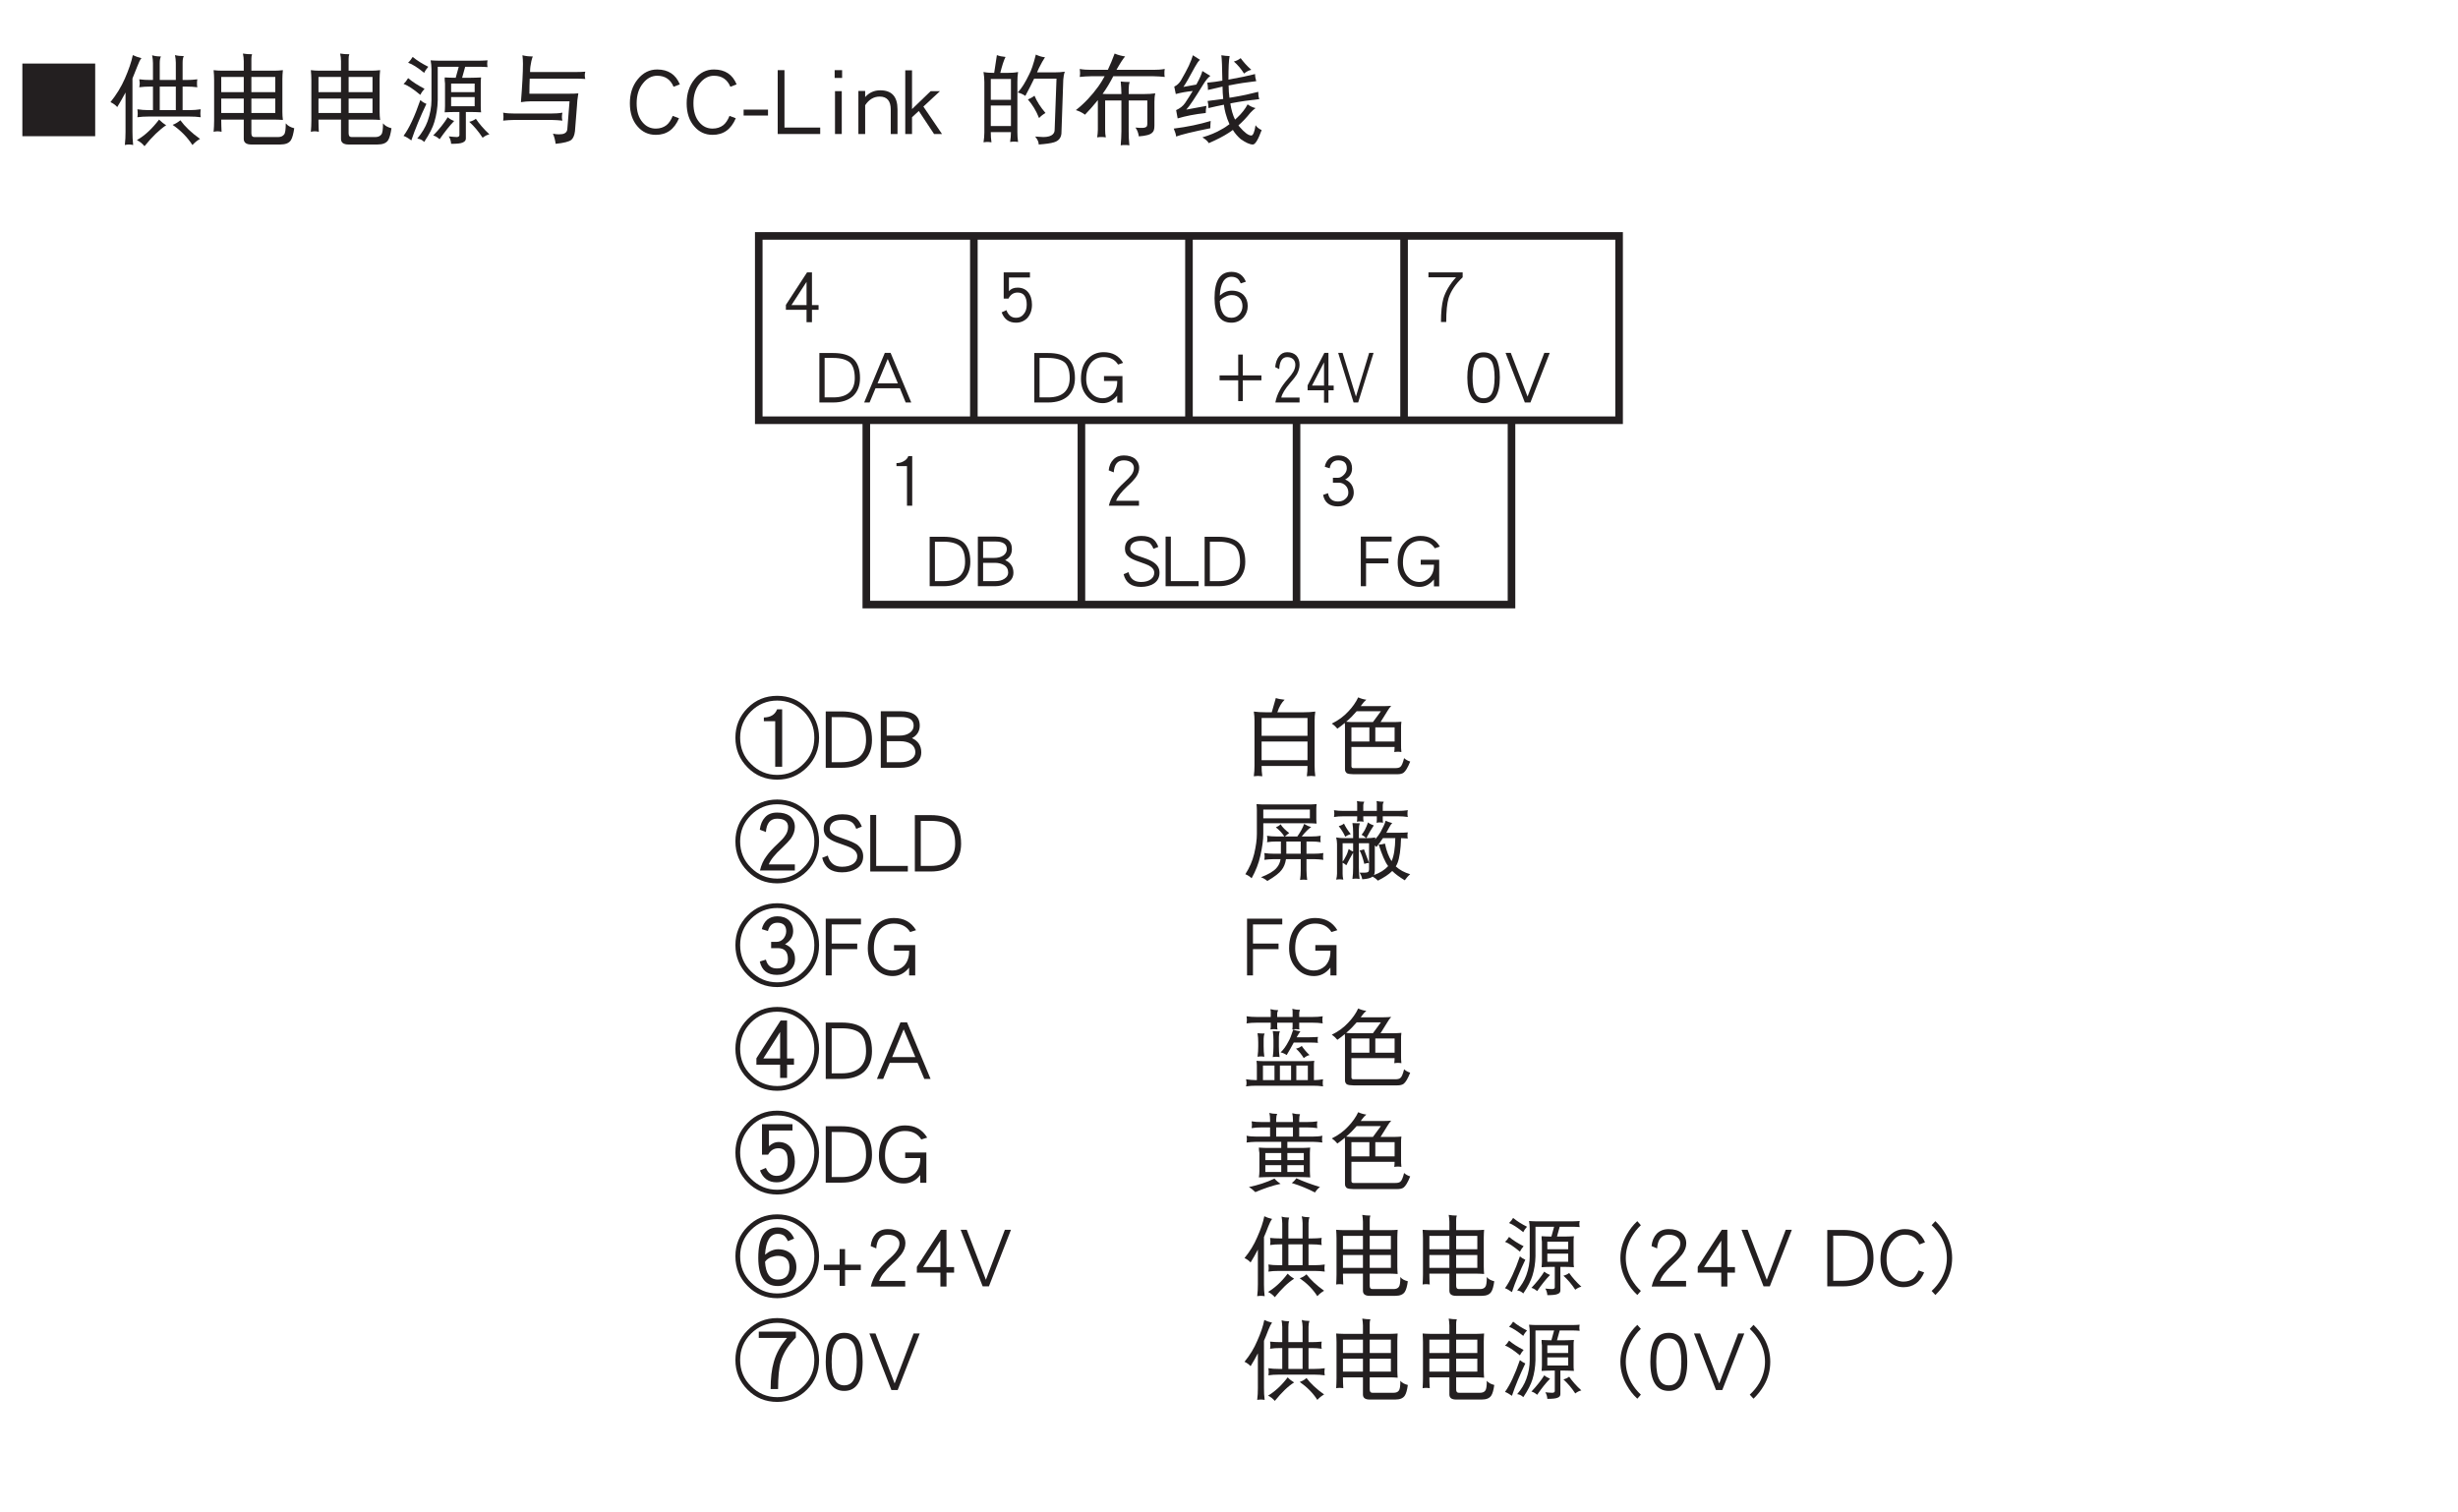 <?xml version="1.0" encoding="UTF-8"?>
<svg xmlns="http://www.w3.org/2000/svg" xmlns:xlink="http://www.w3.org/1999/xlink" width="226.77pt" height="139.55pt" viewBox="0 0 226.77 139.55" version="1.2">
<defs>
<g>
<symbol overflow="visible" id="glyph0-0">
<path style="stroke:none;" d=""/>
</symbol>
<symbol overflow="visible" id="glyph0-1">
<path style="stroke:none;" d="M 7.844 0.125 L 7.844 -6.578 L 1.125 -6.578 L 1.125 0.125 Z M 7.844 0.125 "/>
</symbol>
<symbol overflow="visible" id="glyph0-2">
<path style="stroke:none;" d="M 2.344 -7.359 C 2.219 -6.734 1.969 -6.016 1.609 -5.188 C 1.281 -4.438 0.844 -3.719 0.281 -3.016 C 0.547 -2.891 0.75 -2.75 0.906 -2.562 C 1.172 -3 1.422 -3.438 1.672 -3.906 L 1.672 -0.281 C 1.672 0.109 1.656 0.516 1.609 0.938 C 1.734 0.906 1.859 0.891 1.984 0.891 C 2.109 0.891 2.25 0.906 2.375 0.938 C 2.328 0.516 2.312 0.109 2.312 -0.281 L 2.312 -5.203 C 2.453 -5.562 2.594 -5.922 2.75 -6.297 C 2.891 -6.672 3.016 -6.938 3.141 -7.078 C 2.828 -7.156 2.562 -7.25 2.344 -7.359 Z M 2.938 -5.125 C 2.953 -5 2.984 -4.859 2.984 -4.734 C 2.984 -4.625 2.953 -4.5 2.938 -4.391 C 3.281 -4.438 3.609 -4.453 3.953 -4.453 L 4.203 -4.453 L 4.203 -2.281 L 3.781 -2.281 C 3.438 -2.281 3.109 -2.312 2.766 -2.359 C 2.781 -2.219 2.797 -2.094 2.797 -1.969 C 2.797 -1.844 2.781 -1.734 2.766 -1.625 C 3.109 -1.672 3.438 -1.688 3.781 -1.688 L 7.594 -1.688 C 7.938 -1.688 8.266 -1.672 8.609 -1.625 C 8.594 -1.734 8.578 -1.844 8.578 -1.969 C 8.578 -2.094 8.594 -2.219 8.609 -2.359 C 8.266 -2.312 7.938 -2.281 7.594 -2.281 L 6.938 -2.281 L 6.938 -4.453 L 7.281 -4.453 C 7.625 -4.453 7.953 -4.438 8.297 -4.391 C 8.266 -4.5 8.266 -4.625 8.266 -4.734 C 8.266 -4.859 8.266 -5 8.297 -5.125 C 7.953 -5.078 7.625 -5.062 7.281 -5.062 L 6.938 -5.062 L 6.938 -6.656 C 6.938 -6.922 6.969 -7.109 7.047 -7.266 C 6.734 -7.266 6.453 -7.297 6.234 -7.359 C 6.281 -7.125 6.312 -6.891 6.312 -6.656 L 6.312 -5.062 L 4.828 -5.062 L 4.828 -6.625 C 4.828 -6.875 4.859 -7.078 4.938 -7.234 C 4.625 -7.234 4.359 -7.266 4.125 -7.344 C 4.172 -7.094 4.203 -6.859 4.203 -6.625 L 4.203 -5.062 L 3.953 -5.062 C 3.609 -5.062 3.281 -5.078 2.938 -5.125 Z M 6.312 -2.281 L 4.828 -2.281 L 4.828 -4.453 L 6.312 -4.453 Z M 4.766 -1.406 C 4.109 -0.547 3.438 0.078 2.719 0.484 C 3 0.625 3.234 0.812 3.422 1.047 C 4.125 0.172 4.797 -0.469 5.422 -0.891 C 5.203 -1.016 4.984 -1.188 4.766 -1.406 Z M 6.734 -1.344 C 6.516 -1.172 6.281 -1.016 6.016 -0.922 C 6.766 -0.406 7.375 0.219 7.844 0.938 C 8.078 0.688 8.312 0.5 8.547 0.375 C 7.734 -0.203 7.141 -0.781 6.734 -1.344 Z M 6.734 -1.344 "/>
</symbol>
<symbol overflow="visible" id="glyph0-3">
<path style="stroke:none;" d="M 0.828 -5.969 C 0.859 -5.656 0.875 -5.359 0.875 -5.062 L 0.875 -1.312 C 0.875 -0.969 0.859 -0.625 0.828 -0.281 C 0.953 -0.312 1.062 -0.328 1.188 -0.328 C 1.312 -0.328 1.438 -0.312 1.562 -0.281 C 1.547 -0.625 1.531 -0.969 1.531 -1.312 L 1.531 -1.406 L 3.609 -1.406 L 3.609 0.375 C 3.609 0.719 3.844 0.891 4.312 0.891 L 6.969 0.891 C 7.453 0.891 7.781 0.766 7.953 0.5 C 8.094 0.281 8.188 -0.094 8.266 -0.609 C 7.906 -0.703 7.656 -0.844 7.484 -1.062 C 7.484 -0.5 7.438 -0.156 7.328 -0.031 C 7.219 0.109 7.047 0.203 6.797 0.203 L 4.578 0.203 C 4.391 0.203 4.312 0.078 4.312 -0.156 L 4.312 -1.406 L 6.469 -1.406 C 6.719 -1.406 6.953 -1.391 7.219 -1.375 C 7.188 -1.609 7.172 -1.859 7.172 -2.109 L 7.172 -5.156 C 7.172 -5.422 7.188 -5.688 7.219 -5.969 C 6.953 -5.938 6.719 -5.922 6.469 -5.922 L 4.312 -5.922 L 4.312 -7.016 C 4.312 -7.172 4.328 -7.312 4.375 -7.438 C 4.094 -7.438 3.812 -7.453 3.531 -7.5 C 3.578 -7.281 3.609 -7.047 3.609 -6.812 L 3.609 -5.922 L 1.562 -5.922 C 1.312 -5.922 1.078 -5.938 0.828 -5.969 Z M 1.531 -2.016 L 1.531 -3.344 L 3.609 -3.344 L 3.609 -2.016 Z M 4.312 -3.344 L 6.516 -3.344 L 6.516 -2.016 L 4.312 -2.016 Z M 1.531 -3.938 L 1.531 -5.344 L 3.609 -5.344 L 3.609 -3.938 Z M 4.312 -5.344 L 6.516 -5.344 L 6.516 -3.938 L 4.312 -3.938 Z M 4.312 -5.344 "/>
</symbol>
<symbol overflow="visible" id="glyph0-4">
<path style="stroke:none;" d="M 1.25 -7.188 C 1.125 -6.984 0.984 -6.797 0.828 -6.656 C 1.234 -6.516 1.719 -6.203 2.312 -5.719 C 2.406 -5.938 2.547 -6.109 2.688 -6.281 C 2.125 -6.562 1.656 -6.859 1.25 -7.188 Z M 0.828 -5.234 C 0.703 -5.016 0.562 -4.828 0.406 -4.703 C 0.828 -4.547 1.344 -4.203 1.953 -3.688 C 2.062 -3.906 2.203 -4.094 2.344 -4.25 C 1.75 -4.562 1.25 -4.875 0.828 -5.234 Z M 1.953 -3.203 C 1.438 -1.703 0.922 -0.594 0.406 0.094 C 0.625 0.172 0.859 0.312 1.125 0.516 C 1.484 -0.547 1.953 -1.672 2.516 -2.859 C 2.281 -2.953 2.094 -3.078 1.953 -3.203 Z M 8.156 -6.875 C 7.922 -6.859 7.688 -6.844 7.469 -6.844 L 3.609 -6.844 C 3.375 -6.844 3.141 -6.859 2.906 -6.875 C 2.953 -6.609 2.984 -6.344 2.984 -6.078 L 2.984 -3.203 C 2.984 -2.562 2.859 -1.906 2.625 -1.25 C 2.422 -0.703 2.109 -0.172 1.672 0.344 C 1.922 0.375 2.141 0.469 2.312 0.656 C 2.797 -0.078 3.109 -0.688 3.25 -1.188 C 3.438 -1.812 3.547 -2.484 3.562 -3.203 L 3.562 -6.281 L 5.5 -6.281 L 5.219 -5.266 L 5.188 -5.266 C 4.859 -5.266 4.516 -5.281 4.203 -5.297 C 4.203 -5.109 4.203 -4.922 4.234 -4.734 L 4.234 -2.672 C 4.234 -2.469 4.219 -2.281 4.203 -2.078 C 4.516 -2.094 4.859 -2.109 5.188 -2.109 L 5.562 -2.109 L 5.562 0.031 C 5.547 0.141 5.469 0.203 5.312 0.203 C 5.141 0.203 4.891 0.172 4.578 0.141 C 4.703 0.328 4.781 0.562 4.797 0.828 C 5.344 0.828 5.688 0.797 5.875 0.703 C 6.062 0.625 6.156 0.5 6.156 0.344 L 6.156 -2.109 L 6.578 -2.109 C 6.906 -2.109 7.234 -2.094 7.562 -2.078 C 7.531 -2.281 7.531 -2.469 7.531 -2.672 L 7.531 -4.734 C 7.531 -4.922 7.531 -5.109 7.562 -5.297 C 7.234 -5.281 6.906 -5.266 6.578 -5.266 L 5.812 -5.266 L 6.094 -6.281 L 7.469 -6.281 C 7.688 -6.281 7.922 -6.266 8.156 -6.25 C 8.141 -6.344 8.125 -6.453 8.125 -6.562 C 8.125 -6.656 8.141 -6.766 8.156 -6.875 Z M 6.969 -2.641 L 4.797 -2.641 L 4.797 -3.484 L 6.969 -3.484 Z M 4.797 -3.938 L 4.797 -4.734 L 6.969 -4.734 L 6.969 -3.938 Z M 4.484 -1.625 C 4.172 -1.109 3.719 -0.531 3.141 0.062 C 3.328 0.094 3.531 0.219 3.734 0.406 C 4.203 -0.266 4.641 -0.828 5.078 -1.281 C 4.844 -1.359 4.641 -1.484 4.484 -1.625 Z M 7.078 -1.484 C 6.922 -1.359 6.703 -1.25 6.469 -1.203 C 6.938 -0.781 7.344 -0.281 7.703 0.266 C 7.906 0.109 8.109 0 8.328 -0.047 C 7.812 -0.531 7.391 -1.016 7.078 -1.484 Z M 7.078 -1.484 "/>
</symbol>
<symbol overflow="visible" id="glyph0-5">
<path style="stroke:none;" d="M 0.625 -2.047 C 0.641 -1.906 0.656 -1.781 0.656 -1.656 C 0.656 -1.531 0.641 -1.422 0.625 -1.312 C 0.953 -1.344 1.297 -1.375 1.641 -1.375 L 5.078 -1.375 C 5.422 -1.375 5.75 -1.344 6.094 -1.312 C 6.062 -1.422 6.047 -1.531 6.047 -1.656 C 6.047 -1.781 6.062 -1.906 6.094 -2.047 C 5.75 -1.984 5.422 -1.969 5.078 -1.969 L 1.641 -1.969 C 1.297 -1.969 0.953 -1.984 0.625 -2.047 Z M 8.203 -5.828 C 7.859 -5.797 7.562 -5.797 7.281 -5.797 L 3.109 -5.797 C 3.109 -6.031 3.125 -6.203 3.141 -6.312 C 3.188 -6.641 3.25 -6.953 3.359 -7.234 C 3 -7.234 2.688 -7.266 2.406 -7.344 C 2.438 -7.078 2.453 -6.812 2.453 -6.562 C 2.453 -5.766 2.391 -4.578 2.266 -3.016 C 2.578 -3.062 2.875 -3.094 3.188 -3.094 L 6.75 -3.094 L 6.547 -0.531 C 6.531 -0.359 6.453 -0.219 6.297 -0.141 C 6.188 -0.078 6.016 -0.047 5.781 -0.047 C 5.609 -0.047 5.422 -0.062 5.219 -0.109 C 5.344 0.172 5.422 0.484 5.469 0.828 C 6.234 0.75 6.703 0.625 6.906 0.469 C 7.078 0.328 7.203 0.062 7.25 -0.328 L 7.438 -2.703 C 7.438 -2.969 7.484 -3.344 7.562 -3.828 C 7.297 -3.797 7.016 -3.797 6.75 -3.797 L 3.047 -3.797 C 3.047 -4.344 3.062 -4.812 3.078 -5.188 L 7.281 -5.188 C 7.672 -5.188 7.969 -5.172 8.203 -5.156 C 8.172 -5.25 8.156 -5.375 8.156 -5.5 C 8.156 -5.609 8.172 -5.719 8.203 -5.828 Z M 8.203 -5.828 "/>
</symbol>
<symbol overflow="visible" id="glyph0-6">
<path style="stroke:none;" d=""/>
</symbol>
<symbol overflow="visible" id="glyph0-7">
<path style="stroke:none;" d="M 4.969 -4.656 C 4.594 -5.562 3.906 -6.031 2.875 -6.031 C 2.172 -6.031 1.578 -5.734 1.094 -5.141 C 0.594 -4.531 0.359 -3.797 0.359 -2.906 C 0.359 -2.031 0.594 -1.312 1.062 -0.781 C 1.5 -0.266 2.062 0 2.75 0 C 3.75 0 4.453 -0.5 4.891 -1.531 L 4.312 -1.75 C 4.156 -1.359 3.953 -1.062 3.734 -0.891 C 3.469 -0.688 3.141 -0.578 2.75 -0.578 C 2.266 -0.578 1.859 -0.766 1.531 -1.156 C 1.156 -1.594 0.984 -2.172 0.984 -2.906 C 0.984 -3.656 1.172 -4.281 1.578 -4.766 C 1.938 -5.219 2.375 -5.453 2.875 -5.453 C 3.609 -5.453 4.109 -5.109 4.391 -4.438 Z M 4.969 -4.656 "/>
</symbol>
<symbol overflow="visible" id="glyph0-8">
<path style="stroke:none;" d="M 2.625 -1.781 L 2.625 -2.328 L 0.375 -2.328 L 0.375 -1.781 Z M 2.625 -1.781 "/>
</symbol>
<symbol overflow="visible" id="glyph0-9">
<path style="stroke:none;" d="M 4.453 -0.078 L 4.453 -0.672 L 1.156 -0.672 L 1.156 -5.969 L 0.531 -5.969 L 0.531 -0.078 Z M 4.453 -0.078 "/>
</symbol>
<symbol overflow="visible" id="glyph0-10">
<path style="stroke:none;" d="M 1.844 -5.25 L 1.844 -5.969 L 1.156 -5.969 L 1.156 -5.25 Z M 1.812 -0.078 L 1.812 -4.031 L 1.188 -4.031 L 1.188 -0.078 Z M 1.812 -0.078 "/>
</symbol>
<symbol overflow="visible" id="glyph0-11">
<path style="stroke:none;" d="M 3.969 -0.078 L 3.969 -2.344 C 3.969 -3.531 3.438 -4.109 2.375 -4.109 C 1.828 -4.109 1.359 -3.906 0.984 -3.484 L 0.984 -4.047 L 0.359 -4.047 L 0.359 -0.078 L 0.984 -0.078 L 0.984 -2.734 C 1.328 -3.25 1.766 -3.531 2.328 -3.531 C 3 -3.531 3.344 -3.125 3.344 -2.344 L 3.344 -0.078 Z M 3.969 -0.078 "/>
</symbol>
<symbol overflow="visible" id="glyph0-12">
<path style="stroke:none;" d="M 3.75 -0.078 L 2.031 -2.609 L 3.562 -4.031 L 2.703 -4.031 L 0.984 -2.375 L 0.984 -5.953 L 0.359 -5.953 L 0.359 -0.078 L 0.984 -0.078 L 0.984 -1.625 L 1.609 -2.203 L 3.016 -0.078 Z M 3.75 -0.078 "/>
</symbol>
<symbol overflow="visible" id="glyph0-13">
<path style="stroke:none;" d="M 2.031 -7.359 C 1.938 -6.719 1.844 -6.172 1.781 -5.719 L 1.75 -5.719 C 1.422 -5.719 1.109 -5.734 0.797 -5.797 C 0.844 -5.484 0.875 -5.188 0.875 -4.875 L 0.875 -0.219 C 0.875 0.078 0.844 0.391 0.797 0.688 C 0.984 0.656 1.094 0.656 1.141 0.656 C 1.203 0.656 1.344 0.656 1.531 0.688 C 1.484 0.391 1.469 0.078 1.469 -0.219 L 1.469 -0.25 L 3.328 -0.25 C 3.328 0.047 3.297 0.344 3.25 0.656 C 3.438 0.625 3.562 0.625 3.641 0.625 C 3.688 0.625 3.812 0.625 3.984 0.656 C 3.938 0.344 3.922 0.047 3.922 -0.25 L 3.922 -4.875 C 3.922 -5.188 3.938 -5.484 3.984 -5.797 C 3.672 -5.734 3.359 -5.719 3.047 -5.719 L 2.344 -5.719 C 2.516 -6.391 2.672 -6.891 2.828 -7.188 C 2.516 -7.219 2.25 -7.266 2.031 -7.359 Z M 1.469 -0.812 L 1.469 -2.703 L 3.328 -2.703 L 3.328 -0.812 Z M 1.469 -3.234 L 1.469 -5.156 L 3.328 -5.156 L 3.328 -3.234 Z M 5.625 -7.406 C 5.406 -6.516 5.188 -5.906 5.016 -5.594 C 4.656 -4.844 4.312 -4.281 3.953 -3.906 C 4.219 -3.844 4.453 -3.734 4.656 -3.594 C 4.953 -4.141 5.219 -4.672 5.469 -5.188 L 7.531 -5.188 L 7.359 -0.469 C 7.359 -0.281 7.297 -0.156 7.188 -0.047 C 7.031 0.109 6.734 0.203 6.312 0.203 C 6.156 0.203 5.922 0.172 5.562 0.156 C 5.781 0.422 5.891 0.656 5.891 0.891 C 6.531 0.844 7 0.781 7.297 0.688 C 7.719 0.562 7.938 0.297 7.984 -0.109 L 8.156 -5.094 C 8.172 -5.359 8.219 -5.609 8.297 -5.828 C 7.984 -5.781 7.688 -5.766 7.391 -5.766 L 5.734 -5.766 C 5.781 -5.891 5.844 -6.016 5.906 -6.156 C 6.141 -6.625 6.328 -6.953 6.469 -7.156 C 6.156 -7.188 5.891 -7.281 5.625 -7.406 Z M 5.5 -3.609 C 5.312 -3.469 5.125 -3.359 4.891 -3.266 C 5.312 -2.781 5.656 -2.219 5.922 -1.547 C 6.109 -1.75 6.312 -1.906 6.516 -2.016 C 6.062 -2.547 5.719 -3.078 5.5 -3.609 Z M 5.5 -3.609 "/>
</symbol>
<symbol overflow="visible" id="glyph0-14">
<path style="stroke:none;" d="M 0.703 -6.078 C 0.719 -5.938 0.734 -5.812 0.734 -5.688 C 0.734 -5.562 0.719 -5.438 0.703 -5.344 C 1.031 -5.375 1.375 -5.406 1.719 -5.406 L 3 -5.406 C 2.812 -5.062 2.625 -4.75 2.422 -4.469 C 1.812 -3.625 1.125 -2.891 0.344 -2.281 C 0.688 -2.172 0.969 -2.031 1.188 -1.859 C 1.594 -2.281 1.984 -2.719 2.375 -3.203 C 2.375 -3.156 2.375 -3.109 2.375 -3.062 L 2.375 -0.469 C 2.375 -0.234 2.344 0 2.312 0.234 C 2.438 0.203 2.562 0.203 2.688 0.203 C 2.828 0.203 2.969 0.203 3.109 0.234 C 3.062 0 3.047 -0.234 3.047 -0.469 L 3.047 -3.172 L 4.547 -3.172 L 4.547 -0.328 C 4.547 0.109 4.516 0.531 4.484 0.969 C 4.609 0.938 4.734 0.938 4.859 0.938 C 5 0.938 5.141 0.938 5.281 0.969 C 5.234 0.531 5.219 0.109 5.219 -0.328 L 5.219 -3.172 L 6.938 -3.172 L 6.938 -1.062 C 6.938 -0.891 6.906 -0.781 6.859 -0.75 C 6.766 -0.672 6.641 -0.641 6.438 -0.641 C 6.344 -0.641 6.156 -0.641 5.844 -0.672 C 6.016 -0.438 6.109 -0.172 6.156 0.141 C 6.797 0.094 7.219 -0.016 7.391 -0.203 C 7.531 -0.312 7.594 -0.516 7.594 -0.859 L 7.594 -3.062 C 7.594 -3.312 7.609 -3.562 7.672 -3.828 C 7.344 -3.781 7.016 -3.766 6.688 -3.766 L 5.219 -3.766 L 5.219 -4.219 C 5.219 -4.484 5.25 -4.703 5.312 -4.875 C 5 -4.875 4.719 -4.891 4.484 -4.922 C 4.516 -4.531 4.547 -4.156 4.547 -3.797 L 4.547 -3.766 L 3.188 -3.766 C 3.062 -3.766 2.938 -3.766 2.812 -3.781 C 3.156 -4.25 3.484 -4.797 3.797 -5.406 L 7.531 -5.406 C 7.859 -5.406 8.203 -5.375 8.547 -5.344 C 8.516 -5.438 8.516 -5.562 8.516 -5.688 C 8.516 -5.812 8.516 -5.938 8.547 -6.078 C 8.203 -6.016 7.859 -6 7.531 -6 L 4.094 -6 C 4.094 -6.016 4.109 -6.016 4.109 -6.031 C 4.453 -6.641 4.719 -7.047 4.891 -7.234 C 4.578 -7.281 4.25 -7.359 3.922 -7.5 C 3.719 -6.953 3.516 -6.453 3.297 -6 L 1.719 -6 C 1.375 -6 1.031 -6.016 0.703 -6.078 Z M 0.703 -6.078 "/>
</symbol>
<symbol overflow="visible" id="glyph0-15">
<path style="stroke:none;" d="M 2.172 -7.344 C 2.109 -7.109 1.984 -6.797 1.797 -6.375 C 1.625 -6.016 1.375 -5.547 1.047 -4.984 C 0.891 -4.75 0.703 -4.562 0.453 -4.453 L 0.594 -3.766 C 1.047 -3.891 1.562 -3.984 2.156 -4.047 C 1.969 -3.734 1.734 -3.359 1.453 -2.938 C 1.25 -2.641 0.969 -2.438 0.625 -2.281 L 0.766 -1.516 C 1.484 -1.734 2.344 -1.906 3.359 -2.016 C 3.359 -2.219 3.375 -2.453 3.422 -2.672 L 1.562 -2.328 C 1.859 -2.641 2.375 -3.422 3.109 -4.625 C 3.359 -5.031 3.578 -5.297 3.781 -5.438 L 3.047 -5.891 C 2.984 -5.625 2.812 -5.219 2.516 -4.688 C 2.516 -4.672 2.5 -4.656 2.5 -4.641 L 1.297 -4.422 C 1.484 -4.688 1.844 -5.297 2.359 -6.266 C 2.531 -6.578 2.688 -6.812 2.828 -6.922 Z M 3.812 -1.281 C 2.781 -0.969 1.656 -0.734 0.406 -0.578 C 0.531 -0.281 0.609 -0.047 0.625 0.156 C 1.078 -0.016 2.125 -0.281 3.781 -0.609 C 3.781 -0.719 3.781 -0.953 3.812 -1.281 Z M 7.906 -5.609 C 7.234 -5.438 6.5 -5.281 5.688 -5.141 C 5.609 -5.125 5.531 -5.109 5.453 -5.094 C 5.453 -6.188 5.484 -6.922 5.562 -7.266 C 5.297 -7.281 5.031 -7.297 4.797 -7.344 C 4.844 -7.016 4.875 -6.25 4.891 -5 C 4.469 -4.922 4 -4.859 3.5 -4.812 C 3.547 -4.594 3.562 -4.375 3.562 -4.141 C 4.016 -4.25 4.453 -4.344 4.906 -4.453 C 4.906 -4.047 4.938 -3.672 4.969 -3.312 C 4.531 -3.25 4.047 -3.188 3.531 -3.125 C 3.578 -2.922 3.609 -2.703 3.609 -2.469 C 4.078 -2.578 4.547 -2.688 5.031 -2.781 C 5.062 -2.5 5.125 -2.234 5.188 -1.984 C 5.281 -1.625 5.406 -1.297 5.547 -0.984 C 5.312 -0.812 5.078 -0.641 4.828 -0.516 C 4.312 -0.203 3.719 0.031 3.047 0.234 C 3.312 0.391 3.516 0.562 3.641 0.766 C 4.391 0.438 5 0.125 5.453 -0.172 C 5.578 -0.25 5.719 -0.344 5.859 -0.453 C 6.047 -0.141 6.297 0.141 6.578 0.391 C 7.047 0.719 7.422 0.891 7.703 0.891 C 7.922 0.891 8.188 0.453 8.516 -0.438 C 8.25 -0.562 8.062 -0.719 7.953 -0.891 C 7.859 -0.25 7.719 0.062 7.562 0.062 C 7.297 0.062 6.938 -0.203 6.469 -0.75 C 6.438 -0.797 6.406 -0.828 6.375 -0.875 C 6.734 -1.188 7.109 -1.578 7.469 -2.031 C 7.641 -2.219 7.797 -2.359 7.953 -2.469 C 7.672 -2.531 7.438 -2.656 7.219 -2.812 C 7 -2.391 6.672 -1.969 6.25 -1.578 C 6.203 -1.531 6.141 -1.469 6.062 -1.406 C 5.859 -1.797 5.719 -2.312 5.625 -2.891 C 5.656 -2.891 5.688 -2.906 5.734 -2.922 C 6.547 -3.078 7.406 -3.203 8.297 -3.297 C 8.219 -3.516 8.203 -3.734 8.203 -3.969 C 7.484 -3.781 6.703 -3.609 5.844 -3.469 C 5.75 -3.453 5.656 -3.438 5.547 -3.422 C 5.5 -3.766 5.469 -4.141 5.469 -4.562 C 5.5 -4.562 5.547 -4.578 5.594 -4.578 C 6.359 -4.734 7.172 -4.859 8.016 -4.953 C 7.953 -5.172 7.906 -5.375 7.906 -5.609 Z M 6.578 -7.078 C 6.406 -6.938 6.203 -6.828 5.953 -6.766 C 6.312 -6.453 6.625 -6.078 6.891 -5.656 C 7.109 -5.828 7.328 -5.953 7.562 -6 C 7.141 -6.375 6.828 -6.734 6.578 -7.078 Z M 6.578 -7.078 "/>
</symbol>
<symbol overflow="visible" id="glyph1-0">
<path style="stroke:none;" d=""/>
</symbol>
<symbol overflow="visible" id="glyph1-1">
<path style="stroke:none;" d="M 3.422 -1.188 L 3.422 -1.625 L 2.812 -1.625 L 2.812 -4.641 L 2.359 -4.641 L 0.406 -1.641 L 0.406 -1.188 L 2.312 -1.188 L 2.312 -0.047 L 2.812 -0.047 L 2.812 -1.188 Z M 2.312 -1.625 L 0.922 -1.625 L 2.312 -3.766 Z M 2.312 -1.625 "/>
</symbol>
<symbol overflow="visible" id="glyph1-2">
<path style="stroke:none;" d="M 4.172 -2.312 C 4.172 -3.141 3.953 -3.734 3.531 -4.109 C 3.125 -4.453 2.516 -4.625 1.703 -4.625 L 0.422 -4.625 L 0.422 -0.062 L 1.703 -0.062 C 2.484 -0.062 3.094 -0.266 3.531 -0.656 C 3.953 -1.062 4.172 -1.609 4.172 -2.312 Z M 3.688 -2.312 C 3.688 -1.766 3.531 -1.328 3.219 -1.016 C 2.875 -0.688 2.375 -0.531 1.703 -0.531 L 0.906 -0.531 L 0.906 -4.172 L 1.703 -4.172 C 2.406 -4.172 2.922 -4.016 3.234 -3.75 C 3.531 -3.469 3.688 -2.984 3.688 -2.312 Z M 3.688 -2.312 "/>
</symbol>
<symbol overflow="visible" id="glyph1-3">
<path style="stroke:none;" d="M 4.453 -0.062 L 2.547 -4.641 L 2.016 -4.641 L 0.109 -0.062 L 0.609 -0.062 L 1.156 -1.375 L 3.406 -1.375 L 3.938 -0.062 Z M 3.219 -1.828 L 1.344 -1.828 L 2.281 -4.078 Z M 3.219 -1.828 "/>
</symbol>
<symbol overflow="visible" id="glyph1-4">
<path style="stroke:none;" d="M 3.328 -1.656 C 3.328 -2.141 3.203 -2.531 2.969 -2.812 C 2.734 -3.094 2.406 -3.234 2 -3.234 C 1.641 -3.234 1.391 -3.125 1.203 -2.906 L 1.203 -4.172 L 3.141 -4.172 L 3.141 -4.641 L 0.719 -4.641 L 0.719 -2.219 L 1.156 -2.219 C 1.344 -2.594 1.625 -2.781 2 -2.781 C 2.562 -2.781 2.844 -2.406 2.844 -1.656 C 2.844 -1.266 2.734 -0.969 2.531 -0.75 C 2.359 -0.547 2.125 -0.453 1.859 -0.453 C 1.438 -0.453 1.141 -0.688 0.969 -1.156 L 0.531 -0.953 C 0.766 -0.312 1.203 0 1.859 0 C 2.266 0 2.609 -0.141 2.891 -0.422 C 3.172 -0.734 3.328 -1.141 3.328 -1.656 Z M 3.328 -1.656 "/>
</symbol>
<symbol overflow="visible" id="glyph1-5">
<path style="stroke:none;" d="M 3.453 -1.531 C 3.453 -1.953 3.328 -2.281 3.078 -2.547 C 2.812 -2.812 2.453 -2.953 1.984 -2.953 C 1.562 -2.953 1.203 -2.797 0.875 -2.5 C 0.938 -3.656 1.297 -4.234 1.953 -4.234 C 2.188 -4.234 2.375 -4.172 2.516 -4.062 C 2.625 -3.969 2.719 -3.828 2.812 -3.625 L 3.281 -3.781 C 3.031 -4.391 2.594 -4.688 1.953 -4.688 C 0.906 -4.688 0.391 -3.891 0.391 -2.266 C 0.391 -0.75 0.906 0 1.953 0 C 2.406 0 2.781 -0.172 3.078 -0.5 C 3.328 -0.797 3.453 -1.141 3.453 -1.531 Z M 2.969 -1.531 C 2.969 -1.25 2.875 -1 2.703 -0.797 C 2.5 -0.562 2.25 -0.453 1.953 -0.453 C 1.281 -0.453 0.922 -0.969 0.875 -2 C 0.984 -2.141 1.125 -2.266 1.359 -2.375 C 1.578 -2.5 1.781 -2.547 1.984 -2.547 C 2.297 -2.547 2.531 -2.453 2.719 -2.25 C 2.875 -2.078 2.969 -1.828 2.969 -1.531 Z M 2.969 -1.531 "/>
</symbol>
<symbol overflow="visible" id="glyph1-6">
<path style="stroke:none;" d="M 3.5 -4.188 L 3.5 -4.641 L 0.344 -4.641 L 0.344 -4.188 L 2.891 -4.188 C 2.312 -3.547 1.922 -2.891 1.719 -2.219 C 1.578 -1.703 1.5 -0.984 1.5 -0.062 L 1.984 -0.062 C 1.984 -1.062 2.062 -1.797 2.203 -2.266 C 2.406 -2.906 2.828 -3.547 3.5 -4.188 Z M 3.5 -4.188 "/>
</symbol>
<symbol overflow="visible" id="glyph1-7">
<path style="stroke:none;" d="M 2.172 -0.062 L 2.172 -4.641 L 1.812 -4.641 C 1.734 -4.422 1.578 -4.266 1.359 -4.156 C 1.172 -4.047 0.969 -4 0.766 -4 L 0.719 -4 L 0.719 -3.719 L 1.688 -3.719 L 1.688 -0.062 Z M 2.172 -0.062 "/>
</symbol>
<symbol overflow="visible" id="glyph1-8">
<path style="stroke:none;" d="M 3.328 -3.547 C 3.328 -3.906 3.188 -4.188 2.938 -4.406 C 2.688 -4.594 2.344 -4.703 1.906 -4.703 C 1.5 -4.703 1.188 -4.578 0.953 -4.328 C 0.703 -4.078 0.562 -3.75 0.516 -3.328 L 0.984 -3.141 C 1.031 -3.875 1.328 -4.25 1.906 -4.25 C 2.219 -4.25 2.453 -4.172 2.625 -4.031 C 2.766 -3.906 2.844 -3.734 2.844 -3.547 C 2.844 -3.328 2.766 -3.125 2.625 -2.922 C 2.5 -2.75 2.266 -2.5 1.938 -2.203 C 1.547 -1.844 1.25 -1.516 1.047 -1.219 C 0.797 -0.859 0.625 -0.469 0.531 -0.062 L 3.312 -0.062 L 3.312 -0.516 L 1.203 -0.516 C 1.312 -0.875 1.672 -1.328 2.25 -1.875 C 2.609 -2.188 2.844 -2.453 3 -2.656 C 3.219 -2.953 3.328 -3.25 3.328 -3.547 Z M 3.328 -3.547 "/>
</symbol>
<symbol overflow="visible" id="glyph1-9">
<path style="stroke:none;" d="M 3.344 -1.281 C 3.344 -1.562 3.266 -1.812 3.125 -2.031 C 2.984 -2.234 2.781 -2.391 2.547 -2.484 C 2.969 -2.703 3.188 -3.047 3.188 -3.5 C 3.188 -3.859 3.078 -4.156 2.844 -4.375 C 2.625 -4.594 2.312 -4.703 1.922 -4.703 C 1.578 -4.703 1.281 -4.594 1.047 -4.391 C 0.859 -4.203 0.719 -3.953 0.672 -3.656 L 1.125 -3.516 C 1.203 -4 1.484 -4.25 1.922 -4.25 C 2.438 -4.25 2.703 -4 2.703 -3.5 C 2.703 -3.297 2.609 -3.094 2.438 -2.922 C 2.25 -2.734 2.078 -2.641 1.891 -2.641 L 1.422 -2.641 L 1.422 -2.188 L 1.969 -2.188 C 2.219 -2.188 2.422 -2.094 2.594 -1.922 C 2.766 -1.75 2.844 -1.531 2.844 -1.281 C 2.844 -1.047 2.766 -0.859 2.578 -0.703 C 2.406 -0.531 2.172 -0.453 1.891 -0.453 C 1.375 -0.453 1.062 -0.703 0.969 -1.219 L 0.516 -1.062 C 0.656 -0.344 1.125 0 1.891 0 C 2.297 0 2.641 -0.125 2.922 -0.359 C 3.203 -0.609 3.344 -0.922 3.344 -1.281 Z M 3.344 -1.281 "/>
</symbol>
<symbol overflow="visible" id="glyph1-10">
<path style="stroke:none;" d="M 4.172 -3.719 C 3.781 -4.375 3.188 -4.703 2.375 -4.703 C 1.766 -4.703 1.266 -4.484 0.875 -4.047 C 0.469 -3.609 0.281 -3 0.281 -2.234 C 0.281 -1.578 0.484 -1.016 0.891 -0.594 C 1.266 -0.203 1.734 0 2.297 0 C 2.797 0 3.234 -0.219 3.625 -0.688 L 3.625 -0.047 L 4.109 -0.047 L 4.109 -2.5 L 2.406 -2.5 L 2.406 -2.047 L 3.625 -2.047 L 3.625 -1.984 C 3.625 -1.484 3.469 -1.094 3.172 -0.812 C 2.922 -0.578 2.625 -0.453 2.297 -0.453 C 1.875 -0.453 1.516 -0.609 1.234 -0.922 C 0.922 -1.25 0.766 -1.703 0.766 -2.234 C 0.766 -2.875 0.922 -3.375 1.234 -3.75 C 1.531 -4.078 1.906 -4.25 2.375 -4.25 C 2.984 -4.25 3.422 -4.016 3.703 -3.562 Z M 4.172 -3.719 "/>
</symbol>
<symbol overflow="visible" id="glyph1-11">
<path style="stroke:none;" d="M 3.422 -2.375 C 3.422 -3.125 3.297 -3.688 3.094 -4.078 C 2.828 -4.484 2.453 -4.688 1.922 -4.688 C 1.391 -4.688 1 -4.484 0.75 -4.078 C 0.531 -3.688 0.422 -3.125 0.422 -2.375 C 0.422 -0.797 0.922 0 1.922 0 C 2.906 0 3.422 -0.797 3.422 -2.375 Z M 2.938 -2.375 C 2.938 -1.672 2.844 -1.188 2.672 -0.875 C 2.5 -0.594 2.25 -0.453 1.922 -0.453 C 1.578 -0.453 1.328 -0.594 1.172 -0.875 C 0.984 -1.188 0.906 -1.672 0.906 -2.375 C 0.906 -3.047 0.984 -3.547 1.172 -3.844 C 1.328 -4.109 1.578 -4.234 1.922 -4.234 C 2.25 -4.234 2.5 -4.109 2.672 -3.844 C 2.844 -3.547 2.938 -3.047 2.938 -2.375 Z M 2.938 -2.375 "/>
</symbol>
<symbol overflow="visible" id="glyph1-12">
<path style="stroke:none;" d="M 4.188 -4.641 L 3.688 -4.641 L 2.141 -0.609 L 0.594 -4.641 L 0.109 -4.641 L 1.891 -0.062 L 2.406 -0.062 Z M 4.188 -4.641 "/>
</symbol>
<symbol overflow="visible" id="glyph1-13">
<path style="stroke:none;" d="M 3.703 -1.312 C 3.703 -1.859 3.438 -2.25 2.938 -2.469 C 3.359 -2.688 3.562 -3.031 3.562 -3.484 C 3.562 -4.25 3.062 -4.641 2.047 -4.641 L 0.422 -4.641 L 0.422 -0.062 L 2 -0.062 C 2.422 -0.062 2.797 -0.156 3.109 -0.344 C 3.5 -0.562 3.703 -0.891 3.703 -1.312 Z M 3.094 -3.484 C 3.094 -3.234 2.969 -3.031 2.766 -2.891 C 2.531 -2.734 2.25 -2.672 1.906 -2.672 L 0.906 -2.672 L 0.906 -4.188 L 2.047 -4.188 C 2.734 -4.188 3.094 -3.953 3.094 -3.484 Z M 3.219 -1.312 C 3.219 -1.078 3.094 -0.891 2.875 -0.75 C 2.641 -0.594 2.359 -0.531 2 -0.531 L 0.906 -0.531 L 0.906 -2.219 L 2 -2.219 C 2.344 -2.219 2.609 -2.141 2.828 -2.016 C 3.094 -1.859 3.219 -1.625 3.219 -1.312 Z M 3.219 -1.312 "/>
</symbol>
<symbol overflow="visible" id="glyph1-14">
<path style="stroke:none;" d="M 3.453 -1.312 C 3.453 -1.688 3.297 -1.984 2.953 -2.234 C 2.75 -2.391 2.406 -2.547 1.938 -2.703 C 1.578 -2.828 1.328 -2.906 1.203 -2.969 C 0.906 -3.125 0.75 -3.312 0.75 -3.516 C 0.75 -4 1.094 -4.25 1.781 -4.25 C 2.141 -4.25 2.406 -4.156 2.594 -4.016 C 2.703 -3.891 2.812 -3.734 2.891 -3.516 L 3.344 -3.688 C 3.234 -3.984 3.094 -4.219 2.906 -4.375 C 2.641 -4.594 2.266 -4.703 1.781 -4.703 C 1.328 -4.703 0.984 -4.609 0.719 -4.422 C 0.406 -4.219 0.266 -3.922 0.266 -3.516 C 0.266 -3.188 0.391 -2.938 0.672 -2.734 C 0.859 -2.594 1.172 -2.453 1.594 -2.312 C 2.047 -2.156 2.328 -2.047 2.453 -1.984 C 2.797 -1.797 2.969 -1.578 2.969 -1.312 C 2.969 -1.047 2.859 -0.859 2.656 -0.703 C 2.422 -0.531 2.125 -0.453 1.75 -0.453 C 1.125 -0.453 0.75 -0.75 0.594 -1.359 L 0.141 -1.172 C 0.328 -0.391 0.859 0 1.75 0 C 2.219 0 2.625 -0.109 2.938 -0.312 C 3.281 -0.547 3.453 -0.875 3.453 -1.312 Z M 3.453 -1.312 "/>
</symbol>
<symbol overflow="visible" id="glyph1-15">
<path style="stroke:none;" d="M 3.469 -0.062 L 3.469 -0.531 L 0.906 -0.531 L 0.906 -4.641 L 0.422 -4.641 L 0.422 -0.062 Z M 3.469 -0.062 "/>
</symbol>
<symbol overflow="visible" id="glyph1-16">
<path style="stroke:none;" d="M 3.266 -4.188 L 3.266 -4.641 L 0.422 -4.641 L 0.422 -0.062 L 0.906 -0.062 L 0.906 -2.172 L 2.969 -2.172 L 2.969 -2.625 L 0.906 -2.625 L 0.906 -4.188 Z M 3.266 -4.188 "/>
</symbol>
<symbol overflow="visible" id="glyph2-0">
<path style="stroke:none;" d=""/>
</symbol>
<symbol overflow="visible" id="glyph2-1">
<path style="stroke:none;" d="M 4.719 -2.109 L 4.719 -2.562 L 3 -2.562 L 3 -4.484 L 2.578 -4.484 L 2.578 -2.562 L 0.859 -2.562 L 0.859 -2.109 L 2.578 -2.109 L 2.578 -0.188 L 3 -0.188 L 3 -2.109 Z M 4.719 -2.109 "/>
</symbol>
<symbol overflow="visible" id="glyph3-0">
<path style="stroke:none;" d=""/>
</symbol>
<symbol overflow="visible" id="glyph3-1">
<path style="stroke:none;" d="M 2.656 -3.547 C 2.656 -3.906 2.547 -4.188 2.344 -4.406 C 2.141 -4.594 1.875 -4.703 1.516 -4.703 C 1.203 -4.703 0.953 -4.578 0.766 -4.328 C 0.562 -4.078 0.453 -3.75 0.406 -3.328 L 0.781 -3.141 C 0.812 -3.875 1.062 -4.25 1.516 -4.25 C 1.766 -4.25 1.953 -4.172 2.094 -4.031 C 2.203 -3.906 2.266 -3.734 2.266 -3.547 C 2.266 -3.328 2.203 -3.125 2.094 -2.922 C 2 -2.75 1.812 -2.5 1.547 -2.203 C 1.234 -1.844 1 -1.516 0.844 -1.219 C 0.641 -0.859 0.5 -0.469 0.422 -0.062 L 2.656 -0.062 L 2.656 -0.516 L 0.969 -0.516 C 1.047 -0.875 1.328 -1.328 1.797 -1.875 C 2.078 -2.188 2.281 -2.453 2.406 -2.656 C 2.562 -2.953 2.656 -3.25 2.656 -3.547 Z M 2.656 -3.547 "/>
</symbol>
<symbol overflow="visible" id="glyph3-2">
<path style="stroke:none;" d="M 2.734 -1.188 L 2.734 -1.625 L 2.25 -1.625 L 2.25 -4.641 L 1.875 -4.641 L 0.328 -1.641 L 0.328 -1.188 L 1.844 -1.188 L 1.844 -0.047 L 2.25 -0.047 L 2.25 -1.188 Z M 1.844 -1.625 L 0.734 -1.625 L 1.844 -3.766 Z M 1.844 -1.625 "/>
</symbol>
<symbol overflow="visible" id="glyph3-3">
<path style="stroke:none;" d="M 3.344 -4.641 L 2.938 -4.641 L 1.719 -0.609 L 0.484 -4.641 L 0.078 -4.641 L 1.5 -0.062 L 1.922 -0.062 Z M 3.344 -4.641 "/>
</symbol>
<symbol overflow="visible" id="glyph4-0">
<path style="stroke:none;" d=""/>
</symbol>
<symbol overflow="visible" id="glyph4-1">
<path style="stroke:none;" d="M 7.844 -2.859 C 7.844 -3.922 7.469 -4.844 6.719 -5.594 C 5.969 -6.344 5.047 -6.719 3.984 -6.719 C 2.906 -6.719 1.984 -6.344 1.25 -5.594 C 0.5 -4.844 0.125 -3.922 0.125 -2.859 C 0.125 -1.781 0.5 -0.859 1.25 -0.109 C 1.984 0.641 2.906 1.016 3.984 1.016 C 5.047 1.016 5.969 0.641 6.719 -0.109 C 7.469 -0.859 7.844 -1.781 7.844 -2.859 Z M 7.406 -2.859 C 7.406 -1.891 7.078 -1.094 6.406 -0.438 C 5.734 0.234 4.938 0.578 3.984 0.578 C 3.031 0.578 2.234 0.234 1.562 -0.438 C 0.891 -1.094 0.562 -1.906 0.562 -2.859 C 0.562 -3.797 0.891 -4.609 1.562 -5.281 C 2.219 -5.938 3.031 -6.281 3.984 -6.281 C 4.938 -6.281 5.75 -5.938 6.422 -5.281 C 7.078 -4.609 7.406 -3.812 7.406 -2.859 Z M 4.438 -0.172 L 4.438 -5.469 L 3.969 -5.469 C 3.781 -4.984 3.375 -4.734 2.75 -4.719 L 2.75 -4.375 L 3.797 -4.375 L 3.797 -0.172 Z M 4.438 -0.172 "/>
</symbol>
<symbol overflow="visible" id="glyph4-2">
<path style="stroke:none;" d="M 4.75 -2.641 C 4.75 -3.578 4.516 -4.266 4.031 -4.688 C 3.562 -5.078 2.875 -5.281 1.938 -5.281 L 0.484 -5.281 L 0.484 -0.078 L 1.938 -0.078 C 2.844 -0.078 3.531 -0.297 4.031 -0.75 C 4.516 -1.219 4.75 -1.844 4.75 -2.641 Z M 4.203 -2.641 C 4.203 -2.016 4.031 -1.516 3.672 -1.156 C 3.281 -0.781 2.703 -0.594 1.938 -0.594 L 1.031 -0.594 L 1.031 -4.75 L 1.938 -4.75 C 2.75 -4.75 3.328 -4.594 3.688 -4.266 C 4.031 -3.953 4.203 -3.406 4.203 -2.641 Z M 4.203 -2.641 "/>
</symbol>
<symbol overflow="visible" id="glyph4-3">
<path style="stroke:none;" d="M 4.219 -1.5 C 4.219 -2.125 3.922 -2.562 3.359 -2.812 C 3.828 -3.062 4.078 -3.453 4.078 -3.969 C 4.078 -4.844 3.484 -5.297 2.328 -5.297 L 0.484 -5.297 L 0.484 -0.078 L 2.281 -0.078 C 2.766 -0.078 3.188 -0.172 3.547 -0.391 C 4 -0.641 4.219 -1.016 4.219 -1.5 Z M 3.516 -3.969 C 3.516 -3.688 3.391 -3.469 3.141 -3.297 C 2.891 -3.125 2.578 -3.047 2.188 -3.047 L 1.031 -3.047 L 1.031 -4.766 L 2.328 -4.766 C 3.125 -4.766 3.516 -4.5 3.516 -3.969 Z M 3.672 -1.5 C 3.672 -1.234 3.531 -1.016 3.281 -0.859 C 3.016 -0.672 2.688 -0.594 2.281 -0.594 L 1.031 -0.594 L 1.031 -2.531 L 2.281 -2.531 C 2.672 -2.531 2.984 -2.453 3.234 -2.297 C 3.516 -2.125 3.672 -1.844 3.672 -1.5 Z M 3.672 -1.5 "/>
</symbol>
<symbol overflow="visible" id="glyph4-4">
<path style="stroke:none;" d="M 7.844 -2.859 C 7.844 -3.922 7.469 -4.844 6.719 -5.594 C 5.969 -6.344 5.047 -6.719 3.984 -6.719 C 2.906 -6.719 1.984 -6.344 1.25 -5.594 C 0.5 -4.844 0.125 -3.922 0.125 -2.859 C 0.125 -1.781 0.5 -0.859 1.25 -0.109 C 1.984 0.641 2.906 1.016 3.984 1.016 C 5.047 1.016 5.969 0.641 6.719 -0.109 C 7.469 -0.859 7.844 -1.781 7.844 -2.859 Z M 7.406 -2.859 C 7.406 -1.891 7.078 -1.094 6.406 -0.438 C 5.734 0.234 4.938 0.578 3.984 0.578 C 3.031 0.578 2.234 0.234 1.562 -0.438 C 0.891 -1.094 0.562 -1.906 0.562 -2.859 C 0.562 -3.797 0.891 -4.609 1.562 -5.281 C 2.219 -5.938 3.031 -6.281 3.984 -6.281 C 4.938 -6.281 5.75 -5.938 6.422 -5.281 C 7.078 -4.609 7.406 -3.812 7.406 -2.859 Z M 5.609 -4.188 C 5.609 -4.625 5.438 -4.969 5.125 -5.219 C 4.828 -5.422 4.453 -5.516 3.969 -5.516 C 3.5 -5.516 3.125 -5.375 2.859 -5.078 C 2.594 -4.797 2.438 -4.422 2.375 -3.938 L 2.938 -3.719 C 3 -4.531 3.344 -4.953 3.969 -4.953 C 4.641 -4.953 4.984 -4.688 4.984 -4.188 C 4.984 -3.875 4.875 -3.594 4.672 -3.328 C 4.562 -3.156 4.344 -2.938 4.047 -2.656 C 3.562 -2.203 3.234 -1.844 3.016 -1.531 C 2.703 -1.125 2.5 -0.656 2.391 -0.172 L 5.609 -0.172 L 5.609 -0.734 L 3.203 -0.734 C 3.359 -1.141 3.766 -1.656 4.438 -2.266 C 4.812 -2.625 5.078 -2.906 5.234 -3.109 C 5.484 -3.469 5.609 -3.812 5.609 -4.188 Z M 5.609 -4.188 "/>
</symbol>
<symbol overflow="visible" id="glyph4-5">
<path style="stroke:none;" d="M 3.938 -1.484 C 3.938 -1.922 3.75 -2.266 3.375 -2.562 C 3.125 -2.719 2.734 -2.906 2.203 -3.078 C 1.797 -3.219 1.516 -3.328 1.375 -3.391 C 1.031 -3.562 0.859 -3.781 0.859 -4.016 C 0.859 -4.562 1.25 -4.844 2.031 -4.844 C 2.438 -4.844 2.75 -4.75 2.953 -4.578 C 3.094 -4.453 3.203 -4.266 3.297 -4.016 L 3.812 -4.219 C 3.688 -4.547 3.516 -4.812 3.312 -4.984 C 3.016 -5.234 2.578 -5.359 2.031 -5.359 C 1.516 -5.359 1.125 -5.266 0.828 -5.047 C 0.469 -4.812 0.297 -4.469 0.297 -4.016 C 0.297 -3.641 0.453 -3.344 0.766 -3.125 C 0.984 -2.969 1.328 -2.797 1.828 -2.641 C 2.328 -2.469 2.656 -2.344 2.812 -2.266 C 3.203 -2.047 3.391 -1.797 3.391 -1.484 C 3.391 -1.203 3.266 -0.969 3.031 -0.797 C 2.766 -0.609 2.422 -0.516 1.984 -0.516 C 1.297 -0.516 0.859 -0.859 0.672 -1.547 L 0.156 -1.344 C 0.375 -0.453 0.984 0 1.984 0 C 2.531 0 2.984 -0.125 3.344 -0.359 C 3.75 -0.625 3.938 -1 3.938 -1.484 Z M 3.938 -1.484 "/>
</symbol>
<symbol overflow="visible" id="glyph4-6">
<path style="stroke:none;" d="M 3.953 -0.078 L 3.953 -0.594 L 1.031 -0.594 L 1.031 -5.297 L 0.484 -5.297 L 0.484 -0.078 Z M 3.953 -0.078 "/>
</symbol>
<symbol overflow="visible" id="glyph4-7">
<path style="stroke:none;" d="M 7.844 -2.859 C 7.844 -3.922 7.469 -4.844 6.719 -5.594 C 5.969 -6.344 5.047 -6.719 3.984 -6.719 C 2.906 -6.719 1.984 -6.344 1.25 -5.594 C 0.5 -4.844 0.125 -3.922 0.125 -2.859 C 0.125 -1.781 0.5 -0.859 1.25 -0.109 C 1.984 0.641 2.906 1.016 3.984 1.016 C 5.047 1.016 5.969 0.641 6.719 -0.109 C 7.469 -0.859 7.844 -1.781 7.844 -2.859 Z M 7.406 -2.859 C 7.406 -1.891 7.078 -1.094 6.406 -0.438 C 5.734 0.234 4.938 0.578 3.984 0.578 C 3.031 0.578 2.234 0.234 1.562 -0.438 C 0.891 -1.094 0.562 -1.906 0.562 -2.859 C 0.562 -3.797 0.891 -4.609 1.562 -5.281 C 2.219 -5.938 3.031 -6.281 3.984 -6.281 C 4.938 -6.281 5.75 -5.938 6.422 -5.281 C 7.078 -4.609 7.406 -3.812 7.406 -2.859 Z M 5.625 -1.578 C 5.625 -2.234 5.312 -2.688 4.703 -2.938 C 5.203 -3.234 5.453 -3.641 5.453 -4.141 C 5.453 -4.562 5.312 -4.906 5.047 -5.156 C 4.797 -5.391 4.438 -5.516 4 -5.516 C 3.625 -5.516 3.312 -5.406 3.062 -5.203 C 2.812 -4.984 2.641 -4.688 2.562 -4.328 L 3.125 -4.156 C 3.25 -4.656 3.531 -4.922 4 -4.922 C 4.531 -4.922 4.812 -4.656 4.812 -4.141 C 4.812 -3.875 4.719 -3.656 4.562 -3.453 C 4.375 -3.25 4.172 -3.156 3.922 -3.156 L 3.422 -3.156 L 3.422 -2.578 L 4.031 -2.578 C 4.656 -2.578 4.969 -2.25 4.969 -1.578 C 4.969 -1 4.625 -0.703 3.953 -0.703 C 3.422 -0.703 3.078 -0.969 2.938 -1.516 L 2.375 -1.344 C 2.562 -0.516 3.094 -0.109 3.953 -0.109 C 4.422 -0.109 4.812 -0.234 5.125 -0.516 C 5.453 -0.766 5.625 -1.125 5.625 -1.578 Z M 5.625 -1.578 "/>
</symbol>
<symbol overflow="visible" id="glyph4-8">
<path style="stroke:none;" d="M 3.734 -4.766 L 3.734 -5.297 L 0.484 -5.297 L 0.484 -0.062 L 1.031 -0.062 L 1.031 -2.484 L 3.391 -2.484 L 3.391 -3 L 1.031 -3 L 1.031 -4.766 Z M 3.734 -4.766 "/>
</symbol>
<symbol overflow="visible" id="glyph4-9">
<path style="stroke:none;" d="M 4.766 -4.234 C 4.312 -4.984 3.641 -5.359 2.719 -5.359 C 2.016 -5.359 1.438 -5.109 1 -4.625 C 0.547 -4.109 0.312 -3.422 0.312 -2.562 C 0.312 -1.797 0.547 -1.156 1.016 -0.688 C 1.453 -0.219 1.984 0 2.609 0 C 3.203 0 3.703 -0.25 4.125 -0.781 L 4.125 -0.062 L 4.688 -0.062 L 4.688 -2.859 L 2.734 -2.859 L 2.734 -2.344 L 4.125 -2.344 L 4.125 -2.266 C 4.125 -1.703 3.953 -1.25 3.625 -0.922 C 3.328 -0.656 3 -0.516 2.609 -0.516 C 2.141 -0.516 1.734 -0.688 1.406 -1.047 C 1.047 -1.438 0.875 -1.938 0.875 -2.562 C 0.875 -3.281 1.047 -3.859 1.406 -4.266 C 1.75 -4.656 2.172 -4.844 2.719 -4.844 C 3.406 -4.844 3.906 -4.578 4.219 -4.062 Z M 4.766 -4.234 "/>
</symbol>
<symbol overflow="visible" id="glyph4-10">
<path style="stroke:none;" d="M 7.844 -2.859 C 7.844 -3.922 7.469 -4.844 6.719 -5.594 C 5.969 -6.344 5.047 -6.719 3.984 -6.719 C 2.906 -6.719 1.984 -6.344 1.25 -5.594 C 0.5 -4.844 0.125 -3.922 0.125 -2.859 C 0.125 -1.781 0.5 -0.859 1.25 -0.109 C 1.984 0.641 2.906 1.016 3.984 1.016 C 5.047 1.016 5.969 0.641 6.719 -0.109 C 7.469 -0.859 7.844 -1.781 7.844 -2.859 Z M 7.406 -2.859 C 7.406 -1.891 7.078 -1.094 6.406 -0.438 C 5.734 0.234 4.938 0.578 3.984 0.578 C 3.031 0.578 2.234 0.234 1.562 -0.438 C 0.891 -1.094 0.562 -1.906 0.562 -2.859 C 0.562 -3.797 0.891 -4.609 1.562 -5.281 C 2.219 -5.938 3.031 -6.281 3.984 -6.281 C 4.938 -6.281 5.75 -5.938 6.422 -5.281 C 7.078 -4.609 7.406 -3.812 7.406 -2.859 Z M 5.531 -1.391 L 5.531 -1.969 L 4.891 -1.969 L 4.891 -5.469 L 4.297 -5.469 L 2.062 -1.984 L 2.062 -1.391 L 4.25 -1.391 L 4.25 -0.172 L 4.891 -0.172 L 4.891 -1.391 Z M 4.25 -1.969 L 2.703 -1.969 L 4.25 -4.406 Z M 4.25 -1.969 "/>
</symbol>
<symbol overflow="visible" id="glyph4-11">
<path style="stroke:none;" d="M 5.078 -0.078 L 2.906 -5.297 L 2.297 -5.297 L 0.125 -0.078 L 0.703 -0.078 L 1.312 -1.562 L 3.875 -1.562 L 4.5 -0.078 Z M 3.672 -2.094 L 1.531 -2.094 L 2.594 -4.656 Z M 3.672 -2.094 "/>
</symbol>
<symbol overflow="visible" id="glyph4-12">
<path style="stroke:none;" d="M 7.844 -2.859 C 7.844 -3.922 7.469 -4.844 6.719 -5.594 C 5.969 -6.344 5.047 -6.719 3.984 -6.719 C 2.906 -6.719 1.984 -6.344 1.25 -5.594 C 0.5 -4.844 0.125 -3.922 0.125 -2.859 C 0.125 -1.781 0.5 -0.859 1.25 -0.109 C 1.984 0.641 2.906 1.016 3.984 1.016 C 5.047 1.016 5.969 0.641 6.719 -0.109 C 7.469 -0.859 7.844 -1.781 7.844 -2.859 Z M 7.406 -2.859 C 7.406 -1.891 7.078 -1.094 6.406 -0.438 C 5.734 0.234 4.938 0.578 3.984 0.578 C 3.031 0.578 2.234 0.234 1.562 -0.438 C 0.891 -1.094 0.562 -1.906 0.562 -2.859 C 0.562 -3.797 0.891 -4.609 1.562 -5.281 C 2.219 -5.938 3.031 -6.281 3.984 -6.281 C 4.938 -6.281 5.75 -5.938 6.422 -5.281 C 7.078 -4.609 7.406 -3.812 7.406 -2.859 Z M 5.609 -2.031 C 5.609 -2.547 5.484 -2.984 5.25 -3.297 C 4.969 -3.656 4.594 -3.828 4.094 -3.828 C 3.797 -3.828 3.5 -3.703 3.219 -3.438 L 3.219 -4.891 L 5.391 -4.891 L 5.391 -5.469 L 2.578 -5.469 L 2.578 -2.656 L 3.141 -2.656 C 3.359 -3.047 3.672 -3.25 4.094 -3.25 C 4.438 -3.25 4.672 -3.109 4.812 -2.859 C 4.906 -2.672 4.953 -2.406 4.953 -2.031 C 4.953 -1.141 4.609 -0.703 3.922 -0.703 C 3.469 -0.703 3.141 -0.953 2.938 -1.438 L 2.391 -1.203 C 2.672 -0.469 3.188 -0.109 3.922 -0.109 C 4.453 -0.109 4.859 -0.297 5.172 -0.672 C 5.453 -1.031 5.609 -1.469 5.609 -2.031 Z M 5.609 -2.031 "/>
</symbol>
<symbol overflow="visible" id="glyph4-13">
<path style="stroke:none;" d="M 7.844 -2.859 C 7.844 -3.922 7.469 -4.844 6.719 -5.594 C 5.969 -6.344 5.047 -6.719 3.984 -6.719 C 2.906 -6.719 1.984 -6.344 1.25 -5.594 C 0.5 -4.844 0.125 -3.922 0.125 -2.859 C 0.125 -1.781 0.5 -0.859 1.25 -0.109 C 1.984 0.641 2.906 1.016 3.984 1.016 C 5.047 1.016 5.969 0.641 6.719 -0.109 C 7.469 -0.859 7.844 -1.781 7.844 -2.859 Z M 7.406 -2.859 C 7.406 -1.891 7.078 -1.094 6.406 -0.438 C 5.734 0.234 4.938 0.578 3.984 0.578 C 3.031 0.578 2.234 0.234 1.562 -0.438 C 0.891 -1.094 0.562 -1.906 0.562 -2.859 C 0.562 -3.797 0.891 -4.609 1.562 -5.281 C 2.219 -5.938 3.031 -6.281 3.984 -6.281 C 4.938 -6.281 5.75 -5.938 6.422 -5.281 C 7.078 -4.609 7.406 -3.812 7.406 -2.859 Z M 5.75 -1.844 C 5.75 -2.344 5.594 -2.734 5.297 -3.047 C 4.984 -3.344 4.578 -3.5 4.062 -3.5 C 3.656 -3.5 3.25 -3.328 2.859 -3 C 2.938 -4.281 3.328 -4.922 4.031 -4.922 C 4.266 -4.922 4.469 -4.859 4.625 -4.75 C 4.75 -4.641 4.859 -4.484 4.969 -4.25 L 5.547 -4.484 C 5.25 -5.172 4.734 -5.516 4.031 -5.516 C 2.828 -5.516 2.234 -4.594 2.234 -2.719 C 2.234 -0.969 2.828 -0.109 4.031 -0.109 C 4.516 -0.109 4.922 -0.266 5.266 -0.609 C 5.594 -0.938 5.75 -1.344 5.75 -1.844 Z M 5.109 -1.844 C 5.109 -1.078 4.734 -0.703 4.031 -0.703 C 3.312 -0.703 2.922 -1.25 2.859 -2.344 C 2.984 -2.531 3.156 -2.656 3.406 -2.766 C 3.625 -2.844 3.844 -2.891 4.062 -2.891 C 4.75 -2.891 5.109 -2.547 5.109 -1.844 Z M 5.109 -1.844 "/>
</symbol>
<symbol overflow="visible" id="glyph4-14">
<path style="stroke:none;" d="M 3.719 -1.578 L 3.719 -2.078 L 2.266 -2.078 L 2.266 -3.516 L 1.766 -3.516 L 1.766 -2.078 L 0.312 -2.078 L 0.312 -1.578 L 1.766 -1.578 L 1.766 -0.125 L 2.266 -0.125 L 2.266 -1.578 Z M 3.719 -1.578 "/>
</symbol>
<symbol overflow="visible" id="glyph4-15">
<path style="stroke:none;" d="M 3.797 -4.047 C 3.797 -4.453 3.641 -4.781 3.359 -5.016 C 3.062 -5.25 2.672 -5.359 2.172 -5.359 C 1.719 -5.359 1.359 -5.219 1.078 -4.938 C 0.812 -4.656 0.641 -4.266 0.594 -3.797 L 1.109 -3.578 C 1.172 -4.422 1.516 -4.844 2.172 -4.844 C 2.531 -4.844 2.797 -4.75 2.984 -4.594 C 3.156 -4.453 3.25 -4.266 3.25 -4.047 C 3.25 -3.797 3.156 -3.562 3 -3.344 C 2.859 -3.125 2.594 -2.859 2.203 -2.516 C 1.766 -2.109 1.422 -1.734 1.188 -1.391 C 0.922 -0.984 0.719 -0.547 0.609 -0.062 L 3.781 -0.062 L 3.781 -0.578 L 1.375 -0.578 C 1.5 -1 1.906 -1.516 2.578 -2.141 C 2.969 -2.5 3.25 -2.812 3.422 -3.031 C 3.672 -3.375 3.797 -3.703 3.797 -4.047 Z M 3.797 -4.047 "/>
</symbol>
<symbol overflow="visible" id="glyph4-16">
<path style="stroke:none;" d="M 3.906 -1.344 L 3.906 -1.859 L 3.203 -1.859 L 3.203 -5.297 L 2.688 -5.297 L 0.469 -1.875 L 0.469 -1.344 L 2.641 -1.344 L 2.641 -0.062 L 3.203 -0.062 L 3.203 -1.344 Z M 2.641 -1.859 L 1.047 -1.859 L 2.641 -4.297 Z M 2.641 -1.859 "/>
</symbol>
<symbol overflow="visible" id="glyph4-17">
<path style="stroke:none;" d="M 4.766 -5.297 L 4.203 -5.297 L 2.453 -0.688 L 0.688 -5.297 L 0.125 -5.297 L 2.156 -0.078 L 2.734 -0.078 Z M 4.766 -5.297 "/>
</symbol>
<symbol overflow="visible" id="glyph4-18">
<path style="stroke:none;" d="M 7.844 -2.859 C 7.844 -3.922 7.469 -4.844 6.719 -5.594 C 5.969 -6.344 5.047 -6.719 3.984 -6.719 C 2.906 -6.719 1.984 -6.344 1.25 -5.594 C 0.5 -4.844 0.125 -3.922 0.125 -2.859 C 0.125 -1.781 0.5 -0.859 1.25 -0.109 C 1.984 0.641 2.906 1.016 3.984 1.016 C 5.047 1.016 5.969 0.641 6.719 -0.109 C 7.469 -0.859 7.844 -1.781 7.844 -2.859 Z M 7.406 -2.859 C 7.406 -1.891 7.078 -1.094 6.406 -0.438 C 5.734 0.234 4.938 0.578 3.984 0.578 C 3.031 0.578 2.234 0.234 1.562 -0.438 C 0.891 -1.094 0.562 -1.906 0.562 -2.859 C 0.562 -3.797 0.891 -4.609 1.562 -5.281 C 2.219 -5.938 3.031 -6.281 3.984 -6.281 C 4.938 -6.281 5.75 -5.938 6.422 -5.281 C 7.078 -4.609 7.406 -3.812 7.406 -2.859 Z M 5.703 -4.922 L 5.703 -5.469 L 2.281 -5.469 L 2.281 -4.891 L 4.891 -4.891 C 4.297 -4.203 3.891 -3.469 3.672 -2.688 C 3.469 -2 3.375 -1.156 3.375 -0.172 L 4.062 -0.172 C 4.062 -1.281 4.141 -2.141 4.312 -2.719 C 4.547 -3.5 5 -4.234 5.703 -4.922 Z M 5.703 -4.922 "/>
</symbol>
<symbol overflow="visible" id="glyph4-19">
<path style="stroke:none;" d="M 3.891 -2.703 C 3.891 -3.562 3.766 -4.203 3.516 -4.641 C 3.234 -5.109 2.797 -5.359 2.188 -5.359 C 1.578 -5.359 1.141 -5.109 0.859 -4.641 C 0.609 -4.203 0.484 -3.562 0.484 -2.703 C 0.484 -0.906 1.047 0 2.188 0 C 3.328 0 3.891 -0.906 3.891 -2.703 Z M 3.344 -2.703 C 3.344 -1.906 3.25 -1.344 3.047 -1 C 2.859 -0.672 2.578 -0.516 2.188 -0.516 C 1.812 -0.516 1.516 -0.672 1.344 -1 C 1.125 -1.344 1.031 -1.906 1.031 -2.703 C 1.031 -3.484 1.125 -4.047 1.344 -4.375 C 1.516 -4.688 1.797 -4.844 2.188 -4.844 C 2.578 -4.844 2.859 -4.688 3.047 -4.375 C 3.25 -4.047 3.344 -3.484 3.344 -2.703 Z M 3.344 -2.703 "/>
</symbol>
<symbol overflow="visible" id="glyph4-20">
<path style="stroke:none;" d="M 3.141 -6.516 L 2.766 -5.203 L 2.141 -5.203 C 1.797 -5.203 1.453 -5.219 1.109 -5.266 C 1.156 -4.984 1.172 -4.703 1.172 -4.438 L 1.172 -0.281 C 1.172 0.047 1.156 0.375 1.109 0.703 C 1.297 0.688 1.422 0.672 1.484 0.672 C 1.547 0.672 1.688 0.688 1.891 0.703 C 1.844 0.391 1.828 0.062 1.828 -0.25 L 6.062 -0.25 C 6.062 0.062 6.047 0.375 6 0.703 C 6.203 0.688 6.328 0.672 6.406 0.672 C 6.469 0.672 6.594 0.688 6.781 0.703 C 6.734 0.375 6.719 0.047 6.719 -0.281 L 6.719 -4.438 C 6.719 -4.703 6.734 -4.984 6.781 -5.266 C 6.438 -5.219 6.094 -5.203 5.75 -5.203 L 3.281 -5.203 C 3.453 -5.734 3.688 -6.109 3.953 -6.359 C 3.641 -6.391 3.359 -6.438 3.141 -6.516 Z M 1.828 -0.781 L 1.828 -2.5 L 6.062 -2.5 L 6.062 -0.781 Z M 1.828 -3.031 L 1.828 -4.672 L 6.062 -4.672 L 6.062 -3.031 Z M 1.828 -3.031 "/>
</symbol>
<symbol overflow="visible" id="glyph4-21">
<path style="stroke:none;" d="M 2.766 -6.578 C 2.547 -6.109 2.234 -5.672 1.844 -5.266 C 1.438 -4.828 0.938 -4.453 0.328 -4.156 C 0.562 -4 0.719 -3.844 0.844 -3.688 C 1.078 -3.844 1.312 -4.031 1.531 -4.219 C 1.547 -4.062 1.547 -3.891 1.547 -3.719 L 1.547 0.062 C 1.547 0.219 1.609 0.328 1.719 0.422 C 1.844 0.484 2.062 0.516 2.328 0.516 L 6.375 0.516 C 6.625 0.516 6.828 0.469 6.953 0.375 C 7.125 0.25 7.344 -0.094 7.562 -0.656 C 7.344 -0.719 7.156 -0.828 7 -0.969 C 6.891 -0.516 6.766 -0.234 6.641 -0.156 C 6.547 -0.078 6.391 -0.047 6.156 -0.047 L 2.328 -0.047 C 2.219 -0.047 2.156 -0.094 2.141 -0.203 L 2.141 -2 L 6.125 -2 C 6.125 -1.844 6.109 -1.688 6.094 -1.531 C 6.203 -1.547 6.328 -1.562 6.438 -1.562 C 6.547 -1.562 6.641 -1.547 6.75 -1.531 C 6.719 -1.766 6.719 -2.016 6.719 -2.25 L 6.719 -3.719 C 6.719 -3.922 6.719 -4.125 6.75 -4.328 C 6.531 -4.312 6.312 -4.297 6.094 -4.297 L 4.828 -4.297 L 5.469 -5.328 C 5.562 -5.5 5.688 -5.656 5.812 -5.797 C 5.578 -5.781 5.344 -5.766 5.094 -5.766 L 3 -5.766 C 3.016 -5.797 3.047 -5.828 3.078 -5.875 C 3.234 -6.094 3.375 -6.25 3.516 -6.359 C 3.25 -6.391 3 -6.469 2.766 -6.578 Z M 2.141 -2.5 L 2.141 -3.812 L 3.797 -3.812 L 3.797 -2.5 Z M 4.344 -2.5 L 4.344 -3.812 L 6.125 -3.812 L 6.125 -2.5 Z M 1.656 -4.328 C 2.016 -4.625 2.328 -4.953 2.625 -5.297 L 4.859 -5.297 L 4.125 -4.297 L 2.172 -4.297 C 2 -4.297 1.828 -4.312 1.656 -4.328 Z M 1.656 -4.328 "/>
</symbol>
<symbol overflow="visible" id="glyph4-22">
<path style="stroke:none;" d="M 6.906 -6.297 C 6.625 -6.266 6.344 -6.266 6.062 -6.266 L 2.203 -6.266 C 1.922 -6.266 1.641 -6.266 1.359 -6.297 C 1.375 -6.125 1.391 -5.938 1.391 -5.766 L 1.391 -3.547 C 1.391 -3.031 1.312 -2.422 1.141 -1.703 C 0.984 -1.062 0.719 -0.438 0.328 0.172 C 0.562 0.266 0.75 0.391 0.906 0.547 C 1.281 -0.125 1.562 -0.828 1.719 -1.562 C 1.891 -2.328 1.984 -3 1.984 -3.547 L 1.984 -4.531 L 6.062 -4.531 C 6.344 -4.531 6.625 -4.516 6.906 -4.5 C 6.891 -4.625 6.875 -4.75 6.875 -4.891 L 6.875 -5.891 C 6.875 -6.031 6.891 -6.156 6.906 -6.297 Z M 6.281 -5.797 L 6.281 -4.984 L 1.984 -4.984 L 1.984 -5.797 Z M 3.578 -4.438 C 3.453 -4.297 3.297 -4.219 3.141 -4.156 C 3.453 -3.906 3.719 -3.641 3.922 -3.312 L 3.141 -3.312 C 2.875 -3.312 2.594 -3.328 2.328 -3.375 C 2.344 -3.266 2.359 -3.156 2.359 -3.062 C 2.359 -2.969 2.344 -2.875 2.328 -2.781 C 2.594 -2.828 2.875 -2.844 3.141 -2.844 L 3.609 -2.844 L 3.609 -1.719 L 2.953 -1.719 C 2.656 -1.719 2.359 -1.734 2.078 -1.781 C 2.094 -1.672 2.109 -1.562 2.109 -1.469 C 2.109 -1.359 2.094 -1.266 2.078 -1.156 C 2.359 -1.188 2.656 -1.219 2.953 -1.219 L 3.578 -1.219 C 3.531 -0.906 3.406 -0.625 3.203 -0.406 C 2.938 -0.094 2.453 0.188 1.766 0.453 C 1.953 0.516 2.156 0.625 2.359 0.797 C 3.047 0.391 3.469 0.062 3.672 -0.219 C 3.875 -0.469 4.016 -0.812 4.078 -1.219 L 5.438 -1.219 L 5.438 -0.172 C 5.438 0.125 5.422 0.422 5.375 0.703 C 5.484 0.688 5.594 0.672 5.688 0.672 C 5.797 0.672 5.922 0.688 6.031 0.703 C 6 0.422 5.969 0.125 5.969 -0.172 L 5.969 -1.219 L 6.656 -1.219 C 6.938 -1.219 7.234 -1.188 7.531 -1.156 C 7.5 -1.266 7.5 -1.359 7.5 -1.469 C 7.5 -1.562 7.5 -1.672 7.531 -1.781 C 7.234 -1.734 6.938 -1.719 6.656 -1.719 L 5.969 -1.719 L 5.969 -2.844 L 6.469 -2.844 C 6.734 -2.844 7.016 -2.828 7.281 -2.781 C 7.266 -2.875 7.25 -2.969 7.25 -3.062 C 7.25 -3.156 7.266 -3.266 7.281 -3.375 C 7.016 -3.328 6.734 -3.312 6.469 -3.312 L 5.531 -3.312 C 5.859 -3.719 6.156 -4.016 6.406 -4.188 C 6.219 -4.219 6.016 -4.312 5.75 -4.469 C 5.625 -4.094 5.406 -3.719 5.125 -3.312 L 3.984 -3.312 C 4.109 -3.438 4.234 -3.531 4.375 -3.625 C 4.031 -3.891 3.75 -4.156 3.578 -4.438 Z M 5.438 -1.719 L 4.109 -1.719 L 4.109 -2.844 L 5.438 -2.844 Z M 5.438 -1.719 "/>
</symbol>
<symbol overflow="visible" id="glyph4-23">
<path style="stroke:none;" d="M 0.531 -5.734 C 0.547 -5.625 0.562 -5.516 0.562 -5.422 C 0.562 -5.312 0.547 -5.219 0.531 -5.109 C 0.812 -5.156 1.109 -5.172 1.391 -5.172 L 2.672 -5.172 L 2.672 -4.922 C 2.672 -4.844 2.656 -4.75 2.641 -4.672 C 2.734 -4.688 2.844 -4.703 2.953 -4.703 C 3.047 -4.703 3.156 -4.688 3.266 -4.672 C 3.25 -4.75 3.234 -4.844 3.234 -4.922 L 3.234 -5.172 L 4.484 -5.172 L 4.484 -4.844 C 4.484 -4.75 4.469 -4.656 4.453 -4.578 C 4.547 -4.594 4.656 -4.609 4.75 -4.609 C 4.859 -4.609 4.969 -4.594 5.062 -4.578 C 5.047 -4.656 5.031 -4.75 5.031 -4.844 L 5.031 -5.172 L 6.469 -5.172 C 6.75 -5.172 7.047 -5.156 7.344 -5.109 C 7.312 -5.219 7.312 -5.312 7.312 -5.422 C 7.312 -5.516 7.312 -5.625 7.344 -5.734 C 7.047 -5.688 6.75 -5.672 6.469 -5.672 L 5.031 -5.672 L 5.031 -6.203 C 5.031 -6.297 5.062 -6.406 5.125 -6.516 C 4.891 -6.516 4.672 -6.531 4.453 -6.578 C 4.469 -6.5 4.484 -6.438 4.484 -6.359 L 4.484 -5.672 L 3.234 -5.672 L 3.234 -6.203 C 3.234 -6.297 3.266 -6.406 3.328 -6.516 C 3.078 -6.516 2.859 -6.531 2.641 -6.578 C 2.656 -6.5 2.672 -6.438 2.672 -6.359 L 2.672 -5.672 L 1.391 -5.672 C 1.109 -5.672 0.812 -5.688 0.531 -5.734 Z M 2.234 -4.547 C 2.281 -4.266 2.297 -3.969 2.297 -3.688 L 2.297 -3.156 L 1.453 -3.156 C 1.219 -3.156 0.984 -3.172 0.734 -3.219 C 0.781 -3.016 0.812 -2.812 0.812 -2.625 L 0.812 0.125 C 0.812 0.297 0.781 0.484 0.734 0.672 C 0.844 0.656 0.953 0.641 1.047 0.641 C 1.156 0.641 1.281 0.656 1.391 0.672 C 1.344 0.484 1.328 0.297 1.328 0.125 L 1.328 -0.891 C 1.422 -0.844 1.547 -0.766 1.672 -0.656 C 1.859 -1.047 2.078 -1.422 2.297 -1.812 L 2.297 -0.422 C 2.297 -0.062 2.281 0.266 2.234 0.609 C 2.328 0.594 2.438 0.578 2.547 0.578 C 2.656 0.578 2.766 0.594 2.891 0.609 C 2.844 0.266 2.828 -0.062 2.828 -0.422 L 2.828 -2.688 L 3.766 -2.688 L 3.766 -0.281 C 3.766 -0.156 3.734 -0.078 3.688 -0.047 C 3.625 0 3.516 0.031 3.359 0.031 L 2.891 0.031 C 3.016 0.203 3.094 0.406 3.141 0.641 C 3.609 0.609 3.922 0.531 4.094 0.391 C 4.266 0.484 4.438 0.609 4.578 0.766 C 5.141 0.484 5.594 0.188 5.906 -0.125 C 6.188 0.156 6.578 0.438 7.062 0.734 C 7.203 0.531 7.359 0.344 7.562 0.172 C 7.031 0.016 6.594 -0.219 6.234 -0.547 C 6.297 -0.641 6.344 -0.75 6.391 -0.859 C 6.578 -1.328 6.688 -2.094 6.719 -3.156 C 6.969 -3.141 7.188 -3.141 7.344 -3.125 C 7.312 -3.203 7.312 -3.297 7.312 -3.406 C 7.312 -3.484 7.312 -3.578 7.344 -3.688 C 7.062 -3.656 6.812 -3.656 6.562 -3.656 L 5.359 -3.656 C 5.453 -3.812 5.547 -3.984 5.641 -4.172 C 5.734 -4.344 5.828 -4.484 5.906 -4.547 C 5.656 -4.609 5.453 -4.688 5.297 -4.766 C 5.219 -4.469 5.047 -4.125 4.828 -3.719 C 4.688 -3.484 4.531 -3.266 4.328 -3.047 C 4.328 -3.094 4.328 -3.141 4.344 -3.219 C 4.094 -3.172 3.828 -3.156 3.578 -3.156 L 2.828 -3.156 L 2.828 -4 C 2.828 -4.203 2.859 -4.375 2.922 -4.531 C 2.656 -4.531 2.422 -4.531 2.234 -4.547 Z M 4.219 0.25 C 4.266 0.156 4.297 0.031 4.297 -0.172 L 4.297 -2.484 C 4.344 -2.438 4.406 -2.391 4.453 -2.344 C 4.656 -2.594 4.859 -2.875 5.047 -3.156 L 6.188 -3.156 C 6.172 -2.219 6.062 -1.5 5.844 -1.031 C 5.594 -1.422 5.375 -1.953 5.234 -2.656 C 5.031 -2.594 4.844 -2.562 4.656 -2.562 C 4.953 -1.641 5.234 -0.969 5.516 -0.594 C 5.516 -0.594 5.516 -0.578 5.531 -0.578 C 5.219 -0.234 4.781 0.047 4.219 0.25 Z M 1.328 -0.984 L 1.328 -2.688 L 2.297 -2.688 L 2.297 -1.922 C 2.141 -1.969 2.016 -2.062 1.891 -2.156 C 1.812 -1.875 1.719 -1.625 1.578 -1.391 C 1.5 -1.234 1.422 -1.094 1.328 -0.984 Z M 3.672 -4.609 C 3.578 -4.344 3.484 -4.109 3.375 -3.906 C 3.281 -3.734 3.172 -3.578 3.078 -3.469 C 3.203 -3.406 3.344 -3.312 3.516 -3.156 C 3.719 -3.547 3.938 -3.938 4.203 -4.328 C 3.984 -4.406 3.812 -4.484 3.672 -4.609 Z M 1.453 -4.5 C 1.328 -4.391 1.156 -4.312 0.969 -4.266 C 1.188 -3.984 1.406 -3.656 1.578 -3.281 C 1.734 -3.406 1.906 -3.484 2.078 -3.531 C 1.812 -3.859 1.609 -4.172 1.453 -4.5 Z M 3.297 -2.125 C 3.141 -2.062 3.016 -2.031 2.891 -2.031 C 3.062 -1.719 3.203 -1.297 3.328 -0.781 C 3.453 -0.828 3.609 -0.859 3.766 -0.875 Z M 3.297 -2.125 "/>
</symbol>
<symbol overflow="visible" id="glyph4-24">
<path style="stroke:none;" d="M 0.438 -5.859 C 0.453 -5.75 0.469 -5.641 0.469 -5.516 C 0.469 -5.406 0.453 -5.312 0.438 -5.203 C 0.734 -5.25 1.031 -5.266 1.328 -5.266 L 2.672 -5.266 L 2.672 -4.891 C 2.672 -4.812 2.656 -4.719 2.641 -4.641 C 2.734 -4.656 2.844 -4.672 2.953 -4.672 C 3.062 -4.672 3.172 -4.656 3.297 -4.641 C 3.281 -4.719 3.266 -4.812 3.266 -4.891 L 3.266 -5.266 L 4.688 -5.266 L 4.688 -4.891 C 4.688 -4.812 4.672 -4.719 4.656 -4.641 C 4.766 -4.656 4.875 -4.672 4.984 -4.672 C 5.094 -4.672 5.203 -4.656 5.312 -4.641 C 5.297 -4.719 5.297 -4.812 5.297 -4.891 L 5.297 -5.266 L 6.562 -5.266 C 6.859 -5.266 7.156 -5.25 7.469 -5.203 C 7.438 -5.312 7.438 -5.406 7.438 -5.516 C 7.438 -5.641 7.438 -5.75 7.469 -5.859 C 7.156 -5.812 6.859 -5.797 6.562 -5.797 L 5.297 -5.797 L 5.297 -6.141 C 5.297 -6.234 5.312 -6.328 5.375 -6.453 C 5.125 -6.453 4.891 -6.484 4.656 -6.547 C 4.672 -6.469 4.688 -6.406 4.688 -6.328 L 4.688 -5.797 L 3.266 -5.797 L 3.266 -6.109 C 3.266 -6.203 3.297 -6.297 3.359 -6.422 C 3.109 -6.422 2.875 -6.453 2.641 -6.516 C 2.656 -6.438 2.672 -6.359 2.672 -6.297 L 2.672 -5.797 L 1.328 -5.797 C 1.031 -5.797 0.734 -5.812 0.438 -5.859 Z M 1.453 -4.297 C 1.5 -4.016 1.516 -3.734 1.516 -3.469 L 1.516 -3.094 C 1.516 -2.766 1.5 -2.453 1.453 -2.125 C 1.562 -2.141 1.672 -2.156 1.766 -2.156 C 1.875 -2.156 1.969 -2.141 2.078 -2.125 C 2.031 -2.453 2.016 -2.766 2.016 -3.094 L 2.016 -3.781 C 2.016 -3.969 2.047 -4.141 2.109 -4.266 C 1.859 -4.266 1.641 -4.281 1.453 -4.297 Z M 2.859 -4.5 C 2.906 -4.203 2.922 -3.922 2.922 -3.656 L 2.922 -3.062 C 2.922 -2.734 2.906 -2.422 2.859 -2.094 C 2.953 -2.109 3.062 -2.125 3.172 -2.125 C 3.266 -2.125 3.375 -2.109 3.484 -2.094 C 3.438 -2.422 3.422 -2.734 3.422 -3.062 L 3.422 -3.953 C 3.422 -4.156 3.453 -4.328 3.516 -4.469 C 3.266 -4.469 3.031 -4.469 2.859 -4.5 Z M 4.75 -4.641 C 4.578 -4.109 4.438 -3.75 4.312 -3.547 C 4.078 -3.094 3.828 -2.75 3.578 -2.531 C 3.781 -2.484 3.969 -2.406 4.141 -2.281 C 4.375 -2.672 4.594 -3.062 4.797 -3.438 L 6.25 -3.438 C 6.578 -3.438 6.844 -3.422 7.031 -3.406 C 7 -3.484 7 -3.562 7 -3.688 C 7 -3.766 7 -3.859 7.031 -3.953 C 6.75 -3.938 6.5 -3.922 6.25 -3.922 L 5.062 -3.922 C 5.203 -4.172 5.312 -4.344 5.406 -4.469 C 5.172 -4.5 4.953 -4.547 4.75 -4.641 Z M 5.531 -3.125 C 5.391 -3 5.219 -2.922 5 -2.875 C 5.281 -2.625 5.516 -2.328 5.719 -2 C 5.891 -2.141 6.062 -2.234 6.25 -2.281 C 5.953 -2.562 5.719 -2.844 5.531 -3.125 Z M 1.359 -1.75 C 1.375 -1.609 1.391 -1.453 1.391 -1.312 L 1.391 0.031 L 1.312 0.031 C 1 0.031 0.703 0 0.391 -0.047 C 0.422 0.078 0.438 0.188 0.438 0.297 C 0.438 0.391 0.422 0.5 0.391 0.609 C 0.703 0.562 1 0.547 1.312 0.547 L 6.594 0.547 C 6.891 0.547 7.203 0.562 7.5 0.609 C 7.469 0.5 7.469 0.391 7.469 0.297 C 7.469 0.188 7.469 0.078 7.5 -0.047 C 7.219 0 6.938 0.031 6.656 0.031 L 6.656 -1.312 C 6.656 -1.453 6.656 -1.609 6.688 -1.75 C 6.484 -1.734 6.266 -1.719 6.062 -1.719 L 1.984 -1.719 C 1.781 -1.719 1.562 -1.734 1.359 -1.75 Z M 1.953 0.031 L 1.953 -1.312 L 3.016 -1.312 L 3.016 0.031 Z M 3.516 0.031 L 3.516 -1.312 L 4.547 -1.312 L 4.547 0.031 Z M 5.031 0.031 L 5.031 -1.312 L 6.094 -1.312 L 6.094 0.031 Z M 5.031 0.031 "/>
</symbol>
<symbol overflow="visible" id="glyph4-25">
<path style="stroke:none;" d="M 0.906 -5.734 C 0.922 -5.625 0.938 -5.516 0.938 -5.422 C 0.938 -5.312 0.922 -5.219 0.906 -5.109 C 1.188 -5.156 1.469 -5.172 1.766 -5.172 L 2.609 -5.172 L 2.609 -4.328 L 1.312 -4.328 C 1.016 -4.328 0.719 -4.344 0.438 -4.406 C 0.453 -4.281 0.469 -4.188 0.469 -4.094 C 0.469 -3.969 0.453 -3.875 0.438 -3.781 C 0.719 -3.812 1.016 -3.844 1.312 -3.844 L 3.641 -3.844 L 3.641 -3.281 L 2.547 -3.281 C 2.219 -3.281 1.906 -3.281 1.578 -3.312 C 1.578 -3.141 1.594 -2.969 1.625 -2.812 L 1.625 -1.156 C 1.625 -0.969 1.609 -0.766 1.578 -0.562 C 1.906 -0.578 2.219 -0.594 2.547 -0.594 L 5.344 -0.594 C 5.672 -0.594 6 -0.578 6.312 -0.562 C 6.297 -0.766 6.281 -0.969 6.281 -1.156 L 6.281 -2.812 C 6.281 -2.969 6.297 -3.141 6.312 -3.312 C 6 -3.281 5.672 -3.281 5.344 -3.281 L 4.203 -3.281 L 4.203 -3.844 L 6.562 -3.844 C 6.859 -3.844 7.141 -3.812 7.438 -3.781 C 7.406 -3.875 7.406 -3.969 7.406 -4.094 C 7.406 -4.188 7.406 -4.281 7.438 -4.406 C 7.141 -4.344 6.859 -4.328 6.562 -4.328 L 5.297 -4.328 L 5.297 -5.172 L 6.094 -5.172 C 6.391 -5.172 6.672 -5.156 6.969 -5.109 C 6.953 -5.219 6.938 -5.312 6.938 -5.422 C 6.938 -5.516 6.953 -5.625 6.969 -5.734 C 6.672 -5.688 6.391 -5.672 6.094 -5.672 L 5.297 -5.672 L 5.297 -5.859 C 5.297 -6.078 5.312 -6.25 5.375 -6.391 C 5.109 -6.391 4.875 -6.422 4.656 -6.484 C 4.703 -6.281 4.719 -6.062 4.719 -5.859 L 4.719 -5.672 L 3.172 -5.672 L 3.172 -5.891 C 3.172 -6.109 3.203 -6.281 3.266 -6.422 C 2.984 -6.422 2.75 -6.453 2.547 -6.516 C 2.594 -6.297 2.609 -6.094 2.609 -5.891 L 2.609 -5.672 L 1.766 -5.672 C 1.469 -5.672 1.188 -5.688 0.906 -5.734 Z M 3.172 -4.328 L 3.172 -5.172 L 4.719 -5.172 L 4.719 -4.328 Z M 5.719 -1.062 L 4.203 -1.062 L 4.203 -1.688 L 5.719 -1.688 Z M 3.641 -1.062 L 2.172 -1.062 L 2.172 -1.688 L 3.641 -1.688 Z M 2.172 -2.156 L 2.172 -2.812 L 3.641 -2.812 L 3.641 -2.156 Z M 4.203 -2.812 L 5.719 -2.812 L 5.719 -2.156 L 4.203 -2.156 Z M 3.016 -0.453 C 2.266 -0.094 1.484 0.156 0.656 0.328 C 0.875 0.453 1.062 0.609 1.25 0.797 C 2.062 0.453 2.828 0.188 3.578 0.031 C 3.391 -0.094 3.203 -0.234 3.016 -0.453 Z M 5.031 -0.484 C 4.906 -0.297 4.766 -0.156 4.609 -0.047 C 5.406 0.203 6.125 0.5 6.75 0.828 C 6.922 0.578 7.078 0.406 7.219 0.328 C 6.406 0.078 5.672 -0.188 5.031 -0.484 Z M 5.031 -0.484 "/>
</symbol>
<symbol overflow="visible" id="glyph4-26">
<path style="stroke:none;" d="M 2.078 -6.547 C 1.969 -5.984 1.75 -5.344 1.422 -4.609 C 1.141 -3.938 0.75 -3.297 0.25 -2.688 C 0.484 -2.578 0.672 -2.438 0.812 -2.281 C 1.047 -2.656 1.266 -3.047 1.484 -3.469 L 1.484 -0.25 C 1.484 0.109 1.469 0.469 1.422 0.828 C 1.531 0.812 1.656 0.797 1.766 0.797 C 1.875 0.797 2 0.812 2.109 0.828 C 2.062 0.469 2.047 0.109 2.047 -0.25 L 2.047 -4.625 C 2.188 -4.938 2.312 -5.266 2.438 -5.594 C 2.562 -5.922 2.688 -6.156 2.797 -6.297 C 2.516 -6.359 2.266 -6.453 2.078 -6.547 Z M 2.609 -4.547 C 2.625 -4.438 2.641 -4.312 2.641 -4.203 C 2.641 -4.109 2.625 -4 2.609 -3.891 C 2.906 -3.938 3.219 -3.953 3.516 -3.953 L 3.734 -3.953 L 3.734 -2.031 L 3.359 -2.031 C 3.047 -2.031 2.75 -2.047 2.453 -2.094 C 2.469 -1.969 2.484 -1.859 2.484 -1.75 C 2.484 -1.641 2.469 -1.531 2.453 -1.438 C 2.75 -1.484 3.047 -1.5 3.359 -1.5 L 6.75 -1.5 C 7.047 -1.5 7.344 -1.484 7.656 -1.438 C 7.641 -1.531 7.625 -1.641 7.625 -1.75 C 7.625 -1.859 7.641 -1.969 7.656 -2.094 C 7.344 -2.047 7.047 -2.031 6.75 -2.031 L 6.156 -2.031 L 6.156 -3.953 L 6.469 -3.953 C 6.766 -3.953 7.062 -3.938 7.375 -3.891 C 7.344 -4 7.344 -4.109 7.344 -4.203 C 7.344 -4.312 7.344 -4.438 7.375 -4.547 C 7.062 -4.516 6.766 -4.5 6.469 -4.5 L 6.156 -4.5 L 6.156 -5.922 C 6.156 -6.141 6.188 -6.312 6.25 -6.453 C 5.969 -6.453 5.734 -6.484 5.531 -6.547 C 5.578 -6.328 5.609 -6.125 5.609 -5.922 L 5.609 -4.5 L 4.297 -4.5 L 4.297 -5.891 C 4.297 -6.109 4.312 -6.281 4.375 -6.422 C 4.109 -6.422 3.875 -6.453 3.672 -6.516 C 3.703 -6.297 3.734 -6.094 3.734 -5.891 L 3.734 -4.5 L 3.516 -4.5 C 3.219 -4.5 2.906 -4.516 2.609 -4.547 Z M 5.609 -2.031 L 4.297 -2.031 L 4.297 -3.953 L 5.609 -3.953 Z M 4.234 -1.25 C 3.656 -0.484 3.047 0.062 2.422 0.438 C 2.656 0.547 2.875 0.719 3.047 0.922 C 3.672 0.156 4.25 -0.422 4.828 -0.781 C 4.625 -0.906 4.422 -1.047 4.234 -1.25 Z M 5.969 -1.188 C 5.797 -1.031 5.594 -0.906 5.344 -0.828 C 6.016 -0.359 6.562 0.188 6.969 0.828 C 7.172 0.609 7.375 0.453 7.594 0.328 C 6.875 -0.188 6.344 -0.688 5.969 -1.188 Z M 5.969 -1.188 "/>
</symbol>
<symbol overflow="visible" id="glyph4-27">
<path style="stroke:none;" d="M 0.734 -5.297 C 0.75 -5.031 0.766 -4.75 0.766 -4.5 L 0.766 -1.156 C 0.766 -0.859 0.75 -0.562 0.734 -0.25 C 0.844 -0.266 0.953 -0.281 1.047 -0.281 C 1.156 -0.281 1.281 -0.266 1.391 -0.25 C 1.375 -0.562 1.359 -0.859 1.359 -1.156 L 1.359 -1.25 L 3.203 -1.25 L 3.203 0.328 C 3.203 0.641 3.406 0.797 3.828 0.797 L 6.188 0.797 C 6.625 0.797 6.906 0.672 7.062 0.438 C 7.188 0.25 7.281 -0.078 7.344 -0.547 C 7.031 -0.625 6.797 -0.75 6.656 -0.938 C 6.656 -0.438 6.609 -0.141 6.516 -0.031 C 6.422 0.109 6.25 0.172 6.031 0.172 L 4.078 0.172 C 3.906 0.172 3.828 0.078 3.828 -0.141 L 3.828 -1.25 L 5.75 -1.25 C 5.969 -1.25 6.188 -1.234 6.406 -1.219 C 6.391 -1.438 6.375 -1.656 6.375 -1.875 L 6.375 -4.578 C 6.375 -4.828 6.391 -5.062 6.406 -5.297 C 6.188 -5.281 5.969 -5.266 5.75 -5.266 L 3.828 -5.266 L 3.828 -6.234 C 3.828 -6.359 3.844 -6.5 3.891 -6.609 C 3.641 -6.609 3.391 -6.625 3.141 -6.672 C 3.172 -6.469 3.203 -6.25 3.203 -6.047 L 3.203 -5.266 L 1.391 -5.266 C 1.172 -5.266 0.953 -5.281 0.734 -5.297 Z M 1.359 -1.781 L 1.359 -2.969 L 3.203 -2.969 L 3.203 -1.781 Z M 3.828 -2.969 L 5.781 -2.969 L 5.781 -1.781 L 3.828 -1.781 Z M 1.359 -3.5 L 1.359 -4.734 L 3.203 -4.734 L 3.203 -3.5 Z M 3.828 -4.734 L 5.781 -4.734 L 5.781 -3.5 L 3.828 -3.5 Z M 3.828 -4.734 "/>
</symbol>
<symbol overflow="visible" id="glyph4-28">
<path style="stroke:none;" d="M 1.109 -6.391 C 1 -6.203 0.875 -6.047 0.734 -5.922 C 1.094 -5.781 1.516 -5.5 2.047 -5.078 C 2.141 -5.281 2.266 -5.438 2.391 -5.578 C 1.891 -5.828 1.469 -6.094 1.109 -6.391 Z M 0.734 -4.641 C 0.625 -4.453 0.5 -4.297 0.359 -4.188 C 0.734 -4.047 1.188 -3.734 1.734 -3.281 C 1.828 -3.469 1.953 -3.641 2.078 -3.781 C 1.547 -4.047 1.109 -4.328 0.734 -4.641 Z M 1.734 -2.844 C 1.281 -1.516 0.812 -0.531 0.359 0.094 C 0.547 0.156 0.75 0.281 1 0.453 C 1.312 -0.484 1.734 -1.484 2.234 -2.531 C 2.031 -2.625 1.859 -2.734 1.734 -2.844 Z M 7.25 -6.109 C 7.047 -6.094 6.844 -6.078 6.625 -6.078 L 3.203 -6.078 C 3 -6.078 2.781 -6.094 2.578 -6.109 C 2.625 -5.875 2.641 -5.641 2.641 -5.391 L 2.641 -2.844 C 2.641 -2.281 2.547 -1.703 2.328 -1.109 C 2.156 -0.625 1.875 -0.156 1.484 0.297 C 1.719 0.328 1.891 0.422 2.047 0.578 C 2.484 -0.062 2.75 -0.609 2.891 -1.062 C 3.062 -1.609 3.156 -2.203 3.172 -2.844 L 3.172 -5.578 L 4.891 -5.578 L 4.641 -4.672 L 4.609 -4.672 C 4.312 -4.672 4.016 -4.688 3.734 -4.703 C 3.734 -4.547 3.734 -4.375 3.766 -4.203 L 3.766 -2.375 C 3.766 -2.203 3.75 -2.031 3.734 -1.844 C 4.016 -1.859 4.312 -1.875 4.609 -1.875 L 4.953 -1.875 L 4.953 0.031 C 4.938 0.125 4.859 0.172 4.719 0.172 C 4.562 0.172 4.344 0.156 4.078 0.125 C 4.188 0.297 4.25 0.5 4.266 0.734 C 4.734 0.734 5.062 0.703 5.219 0.625 C 5.391 0.562 5.469 0.453 5.469 0.297 L 5.469 -1.875 L 5.844 -1.875 C 6.141 -1.875 6.438 -1.859 6.719 -1.844 C 6.688 -2.031 6.688 -2.203 6.688 -2.375 L 6.688 -4.203 C 6.688 -4.375 6.688 -4.547 6.719 -4.703 C 6.438 -4.688 6.141 -4.672 5.844 -4.672 L 5.156 -4.672 L 5.406 -5.578 L 6.625 -5.578 C 6.844 -5.578 7.047 -5.562 7.25 -5.547 C 7.234 -5.641 7.219 -5.734 7.219 -5.828 C 7.219 -5.922 7.234 -6.016 7.25 -6.109 Z M 6.188 -2.344 L 4.266 -2.344 L 4.266 -3.094 L 6.188 -3.094 Z M 4.266 -3.5 L 4.266 -4.203 L 6.188 -4.203 L 6.188 -3.5 Z M 3.984 -1.438 C 3.703 -0.984 3.312 -0.484 2.797 0.062 C 2.953 0.094 3.125 0.188 3.328 0.359 C 3.734 -0.234 4.125 -0.734 4.516 -1.125 C 4.297 -1.219 4.125 -1.312 3.984 -1.438 Z M 6.281 -1.312 C 6.141 -1.203 5.953 -1.109 5.75 -1.062 C 6.156 -0.688 6.531 -0.25 6.844 0.234 C 7.016 0.094 7.203 0 7.406 -0.047 C 6.938 -0.469 6.562 -0.906 6.281 -1.312 Z M 6.281 -1.312 "/>
</symbol>
<symbol overflow="visible" id="glyph4-29">
<path style="stroke:none;" d=""/>
</symbol>
<symbol overflow="visible" id="glyph4-30">
<path style="stroke:none;" d="M 2.266 0.344 C 1.922 0.031 1.641 -0.328 1.391 -0.75 C 1.047 -1.375 0.875 -2.016 0.875 -2.688 C 0.875 -3.359 1.047 -4 1.391 -4.609 C 1.641 -5.031 1.922 -5.406 2.266 -5.719 L 1.938 -6.094 C 1.547 -5.734 1.234 -5.328 0.969 -4.859 C 0.578 -4.172 0.375 -3.438 0.375 -2.688 C 0.375 -1.922 0.578 -1.188 0.969 -0.516 C 1.234 -0.047 1.547 0.359 1.938 0.719 Z M 2.266 0.344 "/>
</symbol>
<symbol overflow="visible" id="glyph4-31">
<path style="stroke:none;" d="M 4.422 -4.141 C 4.094 -4.953 3.469 -5.359 2.562 -5.359 C 1.922 -5.359 1.406 -5.094 0.969 -4.562 C 0.531 -4.031 0.312 -3.375 0.312 -2.578 C 0.312 -1.797 0.531 -1.172 0.938 -0.688 C 1.344 -0.234 1.828 0 2.438 0 C 3.328 0 3.953 -0.453 4.344 -1.359 L 3.828 -1.547 C 3.688 -1.203 3.516 -0.953 3.312 -0.781 C 3.078 -0.609 2.781 -0.516 2.438 -0.516 C 2.016 -0.516 1.656 -0.688 1.359 -1.031 C 1.031 -1.406 0.875 -1.922 0.875 -2.578 C 0.875 -3.25 1.047 -3.812 1.406 -4.234 C 1.719 -4.641 2.109 -4.844 2.562 -4.844 C 3.219 -4.844 3.656 -4.547 3.891 -3.938 Z M 4.422 -4.141 "/>
</symbol>
<symbol overflow="visible" id="glyph4-32">
<path style="stroke:none;" d="M 2.266 -2.688 C 2.266 -3.438 2.078 -4.172 1.688 -4.859 C 1.422 -5.328 1.094 -5.734 0.719 -6.094 L 0.375 -5.719 C 0.719 -5.406 1.016 -5.031 1.266 -4.609 C 1.609 -4 1.781 -3.359 1.781 -2.688 C 1.781 -2.016 1.609 -1.375 1.266 -0.75 C 1.016 -0.328 0.719 0.031 0.375 0.344 L 0.719 0.719 C 1.094 0.359 1.422 -0.047 1.688 -0.516 C 2.078 -1.188 2.266 -1.922 2.266 -2.688 Z M 2.266 -2.688 "/>
</symbol>
</g>
</defs>
<g id="surface1">
<g style="fill:rgb(13.73%,12.16%,12.549%);fill-opacity:1;">
  <use xlink:href="#glyph0-1" x="0.938" y="12.442"/>
  <use xlink:href="#glyph0-2" x="9.909" y="12.442"/>
  <use xlink:href="#glyph0-3" x="18.88" y="12.442"/>
  <use xlink:href="#glyph0-3" x="27.851" y="12.442"/>
  <use xlink:href="#glyph0-4" x="36.823" y="12.442"/>
  <use xlink:href="#glyph0-5" x="45.794" y="12.442"/>
  <use xlink:href="#glyph0-6" x="54.765" y="12.442"/>
  <use xlink:href="#glyph0-7" x="57.752" y="12.442"/>
  <use xlink:href="#glyph0-7" x="62.991" y="12.442"/>
  <use xlink:href="#glyph0-8" x="68.23" y="12.442"/>
  <use xlink:href="#glyph0-9" x="71.218" y="12.442"/>
  <use xlink:href="#glyph0-10" x="75.847" y="12.442"/>
  <use xlink:href="#glyph0-11" x="78.834" y="12.442"/>
  <use xlink:href="#glyph0-12" x="83.158" y="12.442"/>
  <use xlink:href="#glyph0-6" x="86.953" y="12.442"/>
  <use xlink:href="#glyph0-13" x="89.94" y="12.442"/>
  <use xlink:href="#glyph0-14" x="98.911" y="12.442"/>
  <use xlink:href="#glyph0-15" x="107.882" y="12.442"/>
</g>
<g style="fill:rgb(13.73%,12.16%,12.549%);fill-opacity:1;">
  <use xlink:href="#glyph1-1" x="72.098" y="29.773"/>
</g>
<g style="fill:rgb(13.73%,12.16%,12.549%);fill-opacity:1;">
  <use xlink:href="#glyph1-2" x="75.172" y="37.198"/>
  <use xlink:href="#glyph1-3" x="79.617" y="37.198"/>
</g>
<g style="fill:rgb(13.73%,12.16%,12.549%);fill-opacity:1;">
  <use xlink:href="#glyph1-4" x="91.88" y="29.773"/>
</g>
<g style="fill:rgb(13.73%,12.16%,12.549%);fill-opacity:1;">
  <use xlink:href="#glyph1-5" x="111.66" y="29.773"/>
</g>
<g style="fill:rgb(13.73%,12.16%,12.549%);fill-opacity:1;">
  <use xlink:href="#glyph1-6" x="131.442" y="29.773"/>
</g>
<g style="fill:rgb(13.73%,12.16%,12.549%);fill-opacity:1;">
  <use xlink:href="#glyph1-7" x="81.988" y="46.725"/>
</g>
<g style="fill:rgb(13.73%,12.16%,12.549%);fill-opacity:1;">
  <use xlink:href="#glyph1-8" x="101.769" y="46.725"/>
</g>
<g style="fill:rgb(13.73%,12.16%,12.549%);fill-opacity:1;">
  <use xlink:href="#glyph1-9" x="121.55" y="46.725"/>
</g>
<g style="fill:rgb(13.73%,12.16%,12.549%);fill-opacity:1;">
  <use xlink:href="#glyph1-2" x="95.001" y="37.198"/>
  <use xlink:href="#glyph1-10" x="99.446" y="37.198"/>
</g>
<g style="fill:rgb(13.73%,12.16%,12.549%);fill-opacity:1;">
  <use xlink:href="#glyph2-1" x="111.657" y="37.199"/>
</g>
<g style="fill:rgb(13.73%,12.16%,12.549%);fill-opacity:1;">
  <use xlink:href="#glyph3-1" x="117.239" y="37.199"/>
  <use xlink:href="#glyph3-2" x="120.309" y="37.199"/>
  <use xlink:href="#glyph3-3" x="123.379" y="37.199"/>
</g>
<g style="fill:rgb(13.73%,12.16%,12.549%);fill-opacity:1;">
  <use xlink:href="#glyph1-11" x="134.95" y="37.199"/>
  <use xlink:href="#glyph1-12" x="138.788" y="37.199"/>
</g>
<g style="fill:rgb(13.73%,12.16%,12.549%);fill-opacity:1;">
  <use xlink:href="#glyph1-2" x="85.348" y="54.151"/>
  <use xlink:href="#glyph1-13" x="89.793" y="54.151"/>
</g>
<g style="fill:rgb(13.73%,12.16%,12.549%);fill-opacity:1;">
  <use xlink:href="#glyph1-14" x="103.52" y="54.151"/>
  <use xlink:href="#glyph1-15" x="107.113" y="54.151"/>
  <use xlink:href="#glyph1-2" x="110.714" y="54.151"/>
</g>
<g style="fill:rgb(13.73%,12.16%,12.549%);fill-opacity:1;">
  <use xlink:href="#glyph1-16" x="125.123" y="54.151"/>
  <use xlink:href="#glyph1-10" x="128.668" y="54.151"/>
</g>
<path style="fill:none;stroke-width:7;stroke-linecap:butt;stroke-linejoin:miter;stroke:rgb(13.73%,12.16%,12.549%);stroke-opacity:1;stroke-miterlimit:4;" d="M 697.517 1003.263 L 1491.24 1003.263 L 1491.24 1173.341 L 697.517 1173.341 Z M 697.517 1003.263 " transform="matrix(0.1,0,0,-0.1,0.25,139.101)"/>
<path style="fill:none;stroke-width:7;stroke-linecap:butt;stroke-linejoin:miter;stroke:rgb(13.73%,12.16%,12.549%);stroke-opacity:1;stroke-miterlimit:4;" d="M 895.968 1003.263 L 895.968 1173.341 " transform="matrix(0.1,0,0,-0.1,0.25,139.101)"/>
<path style="fill:none;stroke-width:7;stroke-linecap:butt;stroke-linejoin:miter;stroke:rgb(13.73%,12.16%,12.549%);stroke-opacity:1;stroke-miterlimit:4;" d="M 1094.418 1003.263 L 1094.418 1173.341 " transform="matrix(0.1,0,0,-0.1,0.25,139.101)"/>
<path style="fill:none;stroke-width:7;stroke-linecap:butt;stroke-linejoin:miter;stroke:rgb(13.73%,12.16%,12.549%);stroke-opacity:1;stroke-miterlimit:4;" d="M 1292.868 1003.263 L 1292.868 1173.341 " transform="matrix(0.1,0,0,-0.1,0.25,139.101)"/>
<path style="fill:none;stroke-width:7;stroke-linecap:butt;stroke-linejoin:miter;stroke:rgb(13.73%,12.16%,12.549%);stroke-opacity:1;stroke-miterlimit:4;" d="M 1391.976 1003.263 L 1391.976 833.185 L 796.742 833.185 L 796.742 1003.263 " transform="matrix(0.1,0,0,-0.1,0.25,139.101)"/>
<path style="fill:none;stroke-width:7;stroke-linecap:butt;stroke-linejoin:miter;stroke:rgb(13.73%,12.16%,12.549%);stroke-opacity:1;stroke-miterlimit:4;" d="M 995.193 833.185 L 995.193 1003.263 " transform="matrix(0.1,0,0,-0.1,0.25,139.101)"/>
<path style="fill:none;stroke-width:7;stroke-linecap:butt;stroke-linejoin:miter;stroke:rgb(13.73%,12.16%,12.549%);stroke-opacity:1;stroke-miterlimit:4;" d="M 1193.643 833.185 L 1193.643 1003.263 " transform="matrix(0.1,0,0,-0.1,0.25,139.101)"/>
<g style="fill:rgb(13.73%,12.16%,12.549%);fill-opacity:1;">
  <use xlink:href="#glyph4-1" x="67.722" y="70.921"/>
  <use xlink:href="#glyph4-2" x="75.697" y="70.921"/>
  <use xlink:href="#glyph4-3" x="80.776" y="70.921"/>
</g>
<g style="fill:rgb(13.73%,12.16%,12.549%);fill-opacity:1;">
  <use xlink:href="#glyph4-4" x="67.722" y="80.49"/>
  <use xlink:href="#glyph4-5" x="75.697" y="80.49"/>
  <use xlink:href="#glyph4-6" x="79.803" y="80.49"/>
  <use xlink:href="#glyph4-2" x="83.918" y="80.49"/>
</g>
<g style="fill:rgb(13.73%,12.16%,12.549%);fill-opacity:1;">
  <use xlink:href="#glyph4-7" x="67.722" y="90.06"/>
  <use xlink:href="#glyph4-8" x="75.697" y="90.06"/>
  <use xlink:href="#glyph4-9" x="79.748" y="90.06"/>
</g>
<g style="fill:rgb(13.73%,12.16%,12.549%);fill-opacity:1;">
  <use xlink:href="#glyph4-10" x="67.722" y="99.629"/>
  <use xlink:href="#glyph4-2" x="75.697" y="99.629"/>
  <use xlink:href="#glyph4-11" x="80.776" y="99.629"/>
</g>
<g style="fill:rgb(13.73%,12.16%,12.549%);fill-opacity:1;">
  <use xlink:href="#glyph4-12" x="67.722" y="109.198"/>
  <use xlink:href="#glyph4-2" x="75.697" y="109.198"/>
  <use xlink:href="#glyph4-9" x="80.776" y="109.198"/>
</g>
<g style="fill:rgb(13.73%,12.16%,12.549%);fill-opacity:1;">
  <use xlink:href="#glyph4-13" x="67.722" y="118.767"/>
  <use xlink:href="#glyph4-14" x="75.697" y="118.767"/>
  <use xlink:href="#glyph4-15" x="79.732" y="118.767"/>
  <use xlink:href="#glyph4-16" x="84.118" y="118.767"/>
  <use xlink:href="#glyph4-17" x="88.503" y="118.767"/>
</g>
<g style="fill:rgb(13.73%,12.16%,12.549%);fill-opacity:1;">
  <use xlink:href="#glyph4-18" x="67.722" y="128.336"/>
  <use xlink:href="#glyph4-19" x="75.697" y="128.336"/>
  <use xlink:href="#glyph4-17" x="80.083" y="128.336"/>
</g>
<g style="fill:rgb(13.73%,12.16%,12.549%);fill-opacity:1;">
  <use xlink:href="#glyph4-20" x="114.565" y="70.921"/>
  <use xlink:href="#glyph4-21" x="122.539" y="70.921"/>
</g>
<g style="fill:rgb(13.73%,12.16%,12.549%);fill-opacity:1;">
  <use xlink:href="#glyph4-22" x="114.565" y="80.49"/>
  <use xlink:href="#glyph4-23" x="122.539" y="80.49"/>
</g>
<g style="fill:rgb(13.73%,12.16%,12.549%);fill-opacity:1;">
  <use xlink:href="#glyph4-8" x="114.565" y="90.06"/>
  <use xlink:href="#glyph4-9" x="118.616" y="90.06"/>
</g>
<g style="fill:rgb(13.73%,12.16%,12.549%);fill-opacity:1;">
  <use xlink:href="#glyph4-24" x="114.565" y="99.629"/>
  <use xlink:href="#glyph4-21" x="122.539" y="99.629"/>
</g>
<g style="fill:rgb(13.73%,12.16%,12.549%);fill-opacity:1;">
  <use xlink:href="#glyph4-25" x="114.565" y="109.198"/>
  <use xlink:href="#glyph4-21" x="122.539" y="109.198"/>
</g>
<g style="fill:rgb(13.73%,12.16%,12.549%);fill-opacity:1;">
  <use xlink:href="#glyph4-26" x="114.565" y="118.767"/>
  <use xlink:href="#glyph4-27" x="122.539" y="118.767"/>
  <use xlink:href="#glyph4-27" x="130.514" y="118.767"/>
  <use xlink:href="#glyph4-28" x="138.488" y="118.767"/>
  <use xlink:href="#glyph4-29" x="146.462" y="118.767"/>
  <use xlink:href="#glyph4-30" x="149.118" y="118.767"/>
  <use xlink:href="#glyph4-15" x="151.773" y="118.767"/>
  <use xlink:href="#glyph4-16" x="156.159" y="118.767"/>
  <use xlink:href="#glyph4-17" x="160.545" y="118.767"/>
  <use xlink:href="#glyph4-29" x="165.441" y="118.767"/>
  <use xlink:href="#glyph4-2" x="168.096" y="118.767"/>
  <use xlink:href="#glyph4-31" x="173.176" y="118.767"/>
  <use xlink:href="#glyph4-32" x="177.833" y="118.767"/>
</g>
<g style="fill:rgb(13.73%,12.16%,12.549%);fill-opacity:1;">
  <use xlink:href="#glyph4-26" x="114.565" y="128.336"/>
  <use xlink:href="#glyph4-27" x="122.539" y="128.336"/>
  <use xlink:href="#glyph4-27" x="130.514" y="128.336"/>
  <use xlink:href="#glyph4-28" x="138.488" y="128.336"/>
  <use xlink:href="#glyph4-29" x="146.462" y="128.336"/>
  <use xlink:href="#glyph4-30" x="149.118" y="128.336"/>
  <use xlink:href="#glyph4-19" x="151.773" y="128.336"/>
  <use xlink:href="#glyph4-17" x="156.159" y="128.336"/>
  <use xlink:href="#glyph4-32" x="161.055" y="128.336"/>
</g>
</g>
</svg>
